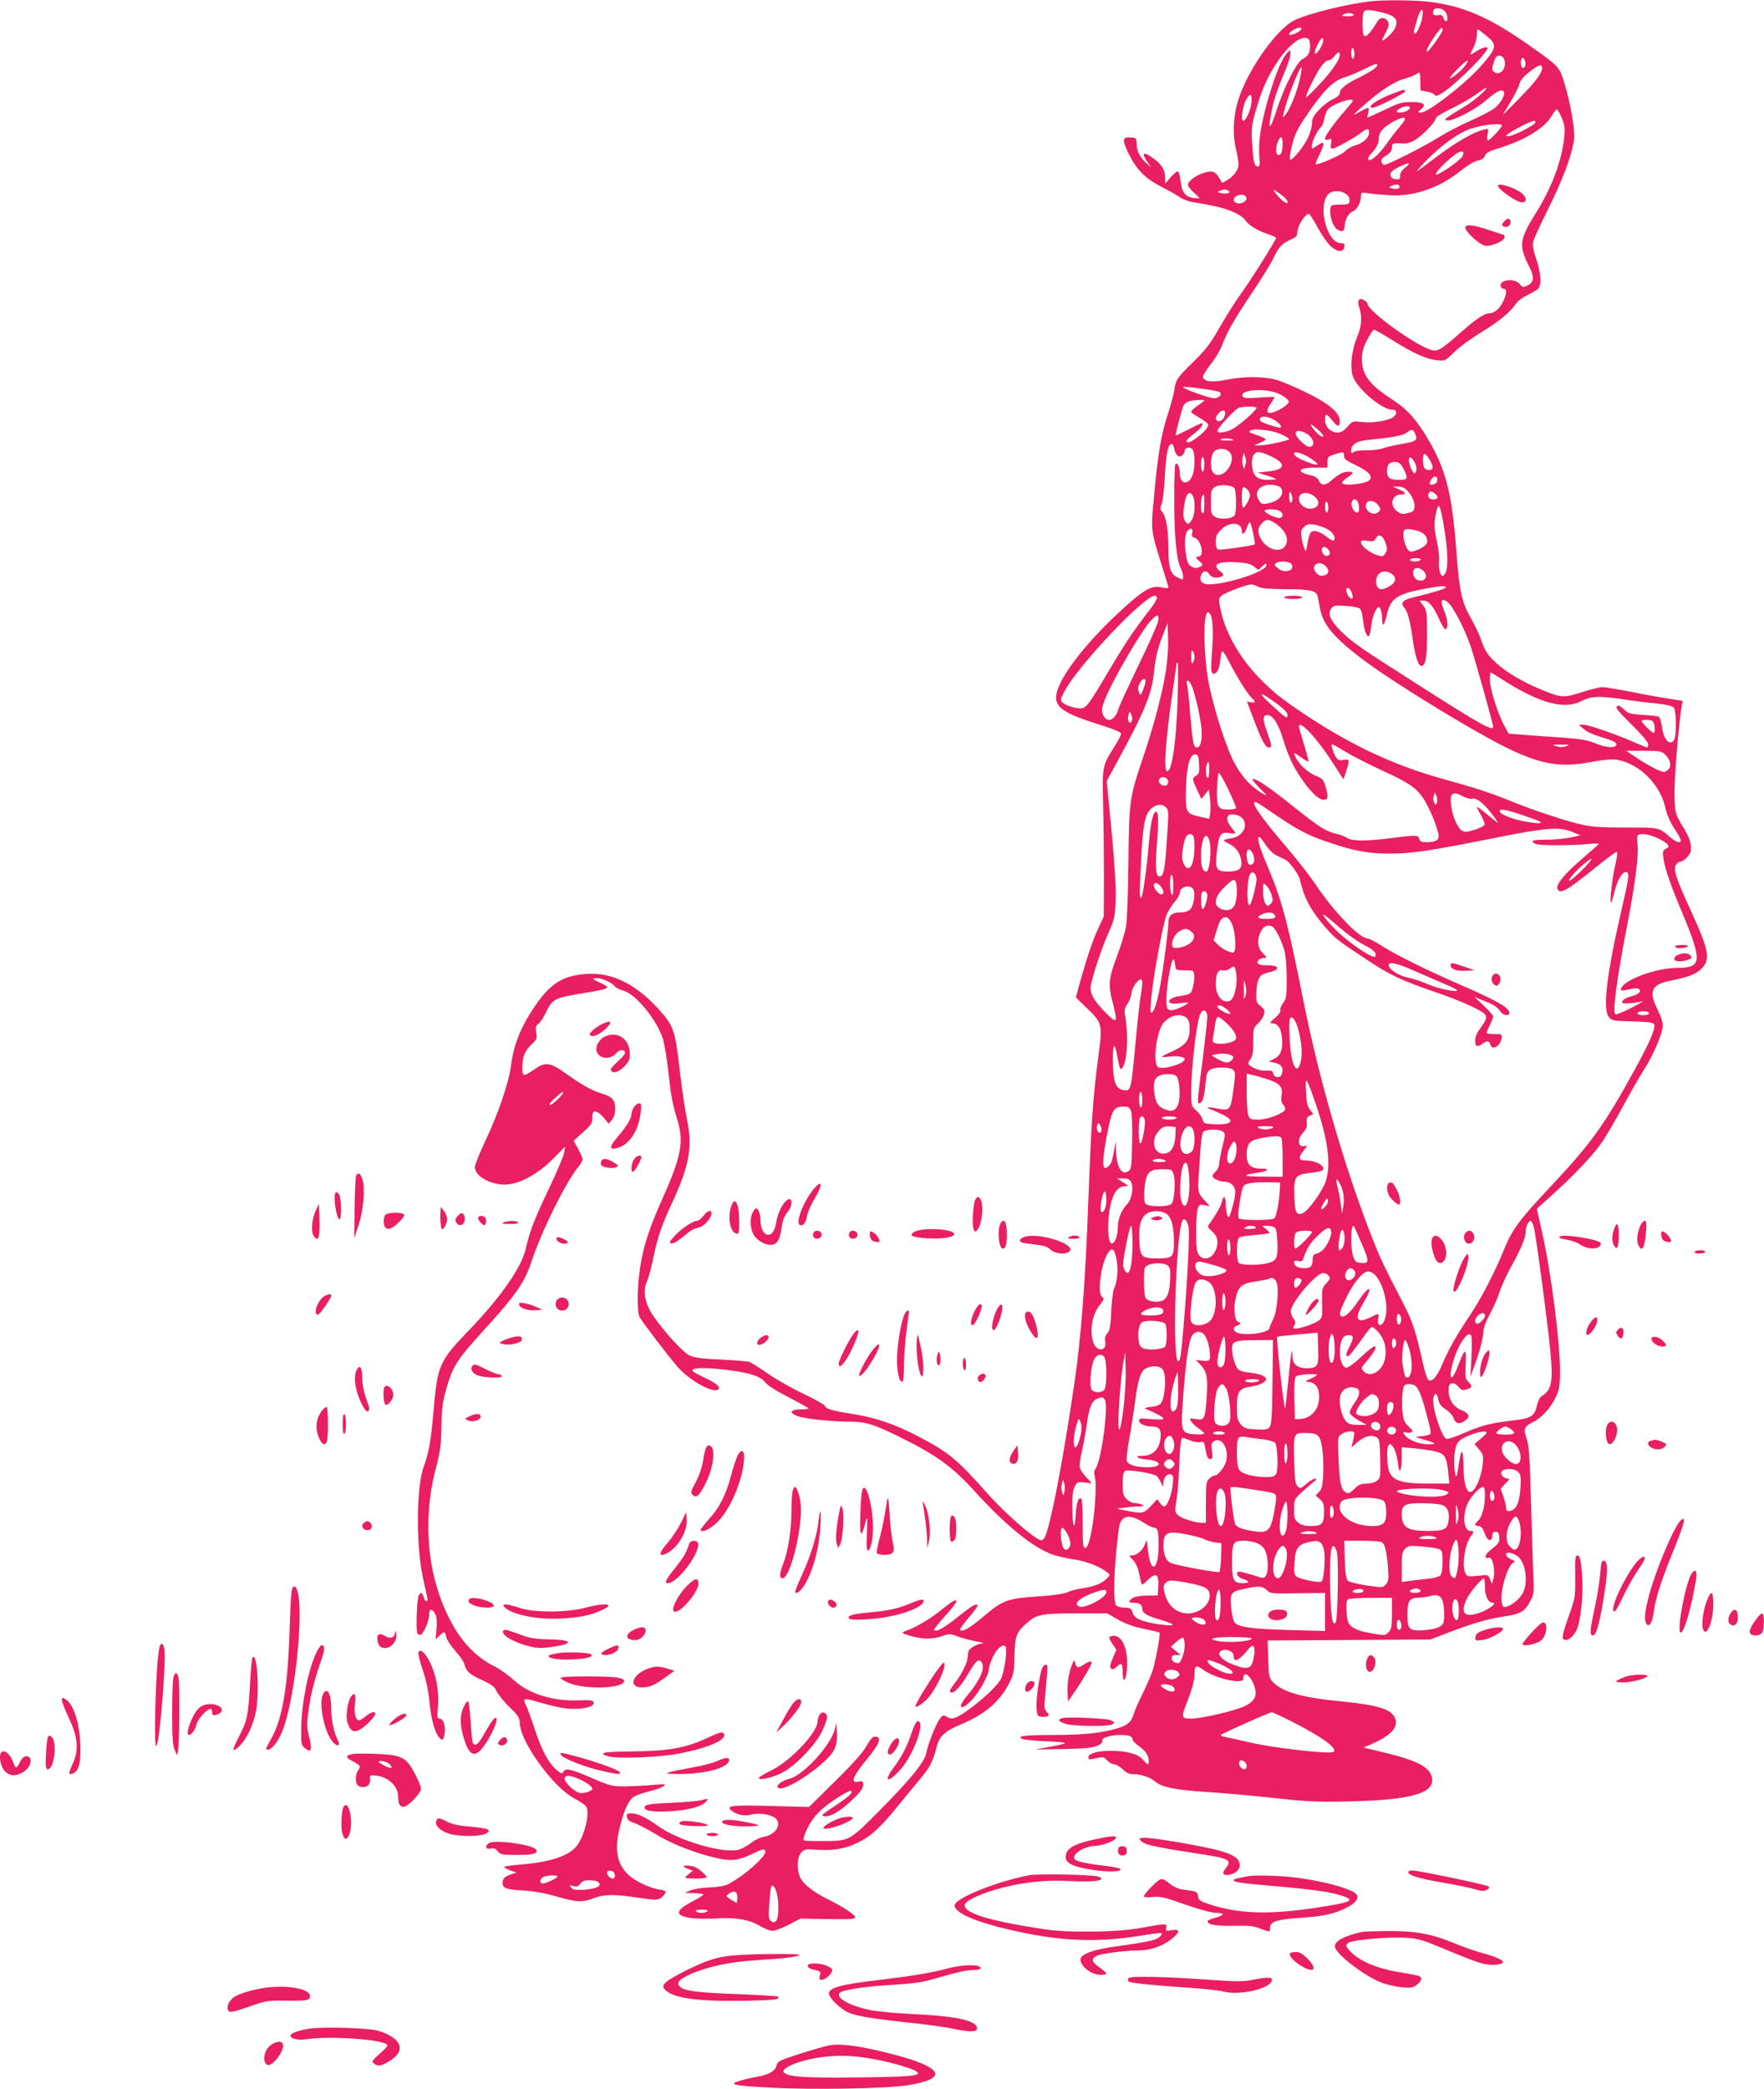 <?xml version="1.0" standalone="no"?>
<!DOCTYPE svg PUBLIC "-//W3C//DTD SVG 20010904//EN"
 "http://www.w3.org/TR/2001/REC-SVG-20010904/DTD/svg10.dtd">
<svg version="1.0" xmlns="http://www.w3.org/2000/svg"
 width="1081pt" height="1280pt" viewBox="0 0 1081 1280"
 preserveAspectRatio="xMidYMid meet">
<g transform="translate(0,1280) scale(0.1,-0.1)"
fill="#e91e63" stroke="none">
<path d="M8410 12793 c-144 -14 -403 -78 -481 -119 -102 -52 -265 -277 -331
-458 -39 -104 -48 -228 -24 -329 9 -38 16 -80 16 -94 0 -32 -29 -73 -69 -96
l-31 -18 -18 30 c-9 17 -25 34 -36 37 -45 15 -156 -42 -156 -79 0 -8 16 -29
36 -47 20 -17 35 -33 33 -34 -2 -2 -18 -1 -36 1 -50 8 -70 34 -78 102 -4 35
-12 61 -18 61 -7 0 -26 -17 -44 -37 l-32 -38 -1 38 c0 46 -22 81 -74 118 -60
44 -75 34 -34 -24 l22 -32 -23 20 c-43 37 -65 77 -65 119 -1 40 -2 41 -37 44
-53 4 -54 -15 -9 -106 47 -94 100 -147 197 -196 37 -19 86 -46 108 -61 26 -18
62 -31 105 -37 169 -25 273 -63 306 -113 18 -27 80 -63 147 -84 20 -7 37 -15
37 -18 0 -13 -147 -247 -210 -335 -38 -52 -99 -149 -136 -214 -56 -99 -83
-134 -159 -209 -103 -101 -110 -111 -119 -178 -4 -27 -23 -94 -41 -150 -39
-118 -59 -237 -83 -500 -20 -211 -22 -198 52 -435 20 -63 36 -117 36 -122 0
-4 -18 -4 -41 1 -59 14 -106 -11 -229 -123 -223 -201 -391 -414 -415 -526 -17
-82 34 -120 263 -192 90 -28 132 -46 132 -56 0 -8 -18 -43 -40 -77 -76 -122
-75 -117 -70 -357 3 -118 5 -321 5 -450 l-1 -235 -30 -65 c-35 -72 -69 -174
-113 -328 l-28 -103 63 -61 c99 -96 101 -101 76 -292 -34 -257 -44 -402 -62
-876 -18 -505 -45 -858 -86 -1135 -76 -518 -156 -921 -188 -954 -13 -13 -20
-11 -53 11 -66 44 -207 172 -284 259 -200 224 -239 257 -439 362 -129 68 -254
111 -385 132 -132 21 -172 32 -179 50 -3 9 -62 42 -131 75 -69 32 -167 88
-218 123 -51 35 -101 67 -112 72 -11 4 -90 11 -176 15 -117 5 -164 12 -193 25
-41 19 -161 151 -226 248 -48 71 -62 150 -36 204 9 19 28 88 41 153 28 131 51
196 119 342 99 214 121 333 87 493 -12 55 -33 196 -46 312 -28 243 -37 268
-129 370 -153 168 -308 237 -481 212 -131 -18 -203 -74 -306 -238 -66 -106
-103 -204 -117 -317 -14 -108 -79 -299 -158 -464 -35 -75 -64 -147 -64 -161 0
-60 114 -118 209 -105 82 11 184 69 268 154 l76 77 -6 -38 c-3 -20 -47 -123
-96 -226 -86 -180 -114 -252 -140 -366 -27 -112 -152 -292 -343 -491 -190
-198 -197 -214 -223 -518 -15 -168 -28 -241 -58 -321 -47 -125 -48 -497 -3
-692 14 -61 26 -117 26 -122 0 -21 -18 -11 -24 14 -7 29 -21 32 -31 7 -11 -28
-17 -216 -7 -231 6 -7 15 -10 22 -6 19 12 50 87 50 123 0 39 18 39 38 1 9 -16
11 -44 7 -89 l-6 -64 24 22 c30 29 34 28 42 -9 4 -17 29 -55 56 -85 27 -29 52
-66 55 -81 10 -43 33 -63 111 -98 58 -27 75 -40 86 -67 8 -18 43 -61 77 -95
57 -55 64 -65 66 -106 7 -116 205 -387 332 -455 33 -17 65 -39 72 -47 30 -36
-10 -197 -63 -253 -53 -58 -167 -93 -349 -107 -49 -4 -88 -10 -88 -14 0 -4 17
-13 38 -21 l37 -13 -30 -10 c-42 -14 -55 -26 -55 -53 0 -33 22 -41 130 -47 63
-4 130 -16 199 -36 122 -36 158 -38 229 -11 62 24 125 25 258 5 128 -19 140
-19 164 5 29 29 25 37 -19 43 -55 7 -150 52 -190 90 -73 69 -88 159 -50 303
27 105 55 161 89 179 15 8 57 22 93 31 37 9 74 23 84 31 16 13 8 13 -67 7 -47
-5 -123 -8 -170 -9 -81 0 -91 3 -207 53 -129 55 -157 61 -171 36 -7 -13 -13
-12 -39 10 -51 43 -92 118 -135 248 -22 67 -47 136 -55 151 -19 38 -11 43 40
29 137 -40 197 -52 252 -52 76 0 127 16 123 39 -3 14 -16 16 -93 13 -157 -6
-305 40 -396 124 -32 29 -82 65 -111 80 -125 62 -214 156 -288 304 -133 266
-162 604 -78 917 26 101 31 137 33 248 1 102 6 148 24 215 44 159 64 191 241
386 195 214 246 289 288 417 57 175 203 473 281 571 17 21 31 45 31 53 0 8
-12 37 -27 64 l-28 50 58 52 c51 46 58 56 57 90 0 30 4 37 19 37 10 0 33 -17
50 -37 l31 -38 20 24 c27 32 27 104 1 130 -11 11 -39 25 -63 31 -54 15 -122
52 -222 124 -97 69 -126 72 -197 20 -27 -19 -53 -33 -59 -29 -13 8 -13 69 0
116 6 20 26 51 46 69 33 30 36 36 30 73 -5 32 -3 42 12 53 11 7 31 37 45 66
40 85 54 93 202 118 204 34 206 35 128 71 -45 21 -46 23 -21 26 28 4 96 -25
117 -51 7 -9 31 -21 52 -26 75 -20 205 -180 241 -294 10 -33 25 -122 33 -197
16 -148 25 -199 55 -298 43 -137 25 -228 -94 -493 -77 -172 -111 -278 -132
-405 -20 -126 -22 -280 -4 -313 16 -30 173 -236 232 -304 67 -78 204 -157 243
-142 29 11 1 39 -71 72 -40 19 -76 38 -79 44 -15 24 103 24 265 -1 103 -16
157 -37 180 -69 13 -18 65 -51 140 -89 65 -34 121 -65 124 -69 2 -4 -18 -8
-46 -7 -62 0 -75 -19 -25 -40 39 -16 206 -35 314 -35 106 0 150 -13 308 -90
230 -113 330 -184 467 -336 187 -206 351 -340 471 -386 29 -11 90 -25 137 -32
79 -12 154 -41 205 -79 19 -15 19 -16 1 -35 -27 -31 -80 -53 -150 -63 -34 -4
-75 -15 -92 -24 -19 -9 -83 -19 -167 -25 -209 -14 -230 -22 -357 -130 -79 -66
-123 -91 -137 -76 -3 3 20 35 51 72 31 36 56 70 56 75 0 21 -31 4 -118 -66
-85 -68 -134 -96 -148 -82 -3 3 26 40 65 83 39 42 71 83 71 91 0 19 -19 7
-105 -61 -62 -50 -151 -101 -209 -120 -26 -9 -17 -15 45 -32 71 -18 125 -18
183 2 44 15 50 15 94 -2 26 -10 76 -23 112 -30 36 -6 55 -12 42 -13 -31 -1
-78 -27 -86 -46 -3 -9 -6 -26 -6 -38 -1 -32 -34 -100 -74 -153 -39 -50 -43
-64 -23 -64 20 0 61 47 101 116 46 79 64 95 81 70 25 -34 -9 -112 -92 -210
-61 -73 -34 -92 32 -22 45 46 105 155 105 190 0 12 11 44 24 73 25 53 60 83
78 65 13 -13 -6 -151 -27 -196 -21 -43 -111 -128 -208 -197 -73 -51 -94 -57
-128 -36 -17 10 -22 9 -39 -13 -24 -30 -75 -160 -84 -212 -10 -53 -99 -163
-290 -355 -185 -186 -180 -183 -354 -183 -113 0 -113 0 -106 23 18 60 53 116
97 159 50 50 183 135 194 125 11 -11 -21 -40 -107 -96 -77 -51 -83 -56 -57
-59 38 -5 104 36 177 108 43 41 60 65 60 84 0 23 -3 25 -30 20 -51 -11 -35 32
56 142 77 94 90 134 44 134 -12 0 -29 -20 -50 -57 -22 -40 -83 -109 -192 -216
l-160 -158 -232 6 c-242 7 -283 2 -241 -30 32 -25 81 -34 119 -23 42 13 118 2
147 -21 43 -35 3 -103 -68 -114 -22 -4 -57 -20 -77 -36 -21 -17 -53 -35 -73
-42 -93 -30 -370 50 -503 145 -69 50 -125 76 -160 76 -27 0 -31 -3 -28 -22 2
-17 14 -27 42 -36 22 -7 76 -35 121 -62 99 -61 225 -113 353 -146 115 -30 159
-27 249 16 70 34 83 36 83 15 0 -34 -134 -151 -228 -199 -21 -11 -64 -18 -115
-20 -46 -2 -97 -10 -117 -19 l-35 -15 58 -1 c31 -1 57 -4 57 -8 0 -5 -30 -24
-67 -43 -108 -57 -110 -87 -6 -102 32 -4 101 -5 153 -2 118 8 206 -8 269 -47
27 -16 60 -29 75 -29 15 0 59 17 99 37 l72 38 168 -3 c141 -2 167 -1 167 12 0
15 -73 63 -170 111 -78 39 -138 84 -160 121 -29 45 -28 136 1 165 20 20 29 21
96 16 98 -7 174 6 249 43 82 40 138 91 250 229 52 64 117 143 144 175 49 59
69 99 90 183 16 65 50 97 147 137 151 64 238 138 299 256 25 49 29 66 31 162
2 121 11 146 71 200 63 57 93 63 307 63 l190 0 67 -38 c47 -27 96 -44 159 -57
50 -10 93 -21 95 -23 7 -7 -26 -183 -44 -237 -11 -30 -37 -91 -59 -135 -22
-44 -46 -98 -53 -120 -17 -54 -34 -71 -89 -90 -98 -32 -213 -45 -408 -45 -178
0 -229 -7 -185 -25 9 -4 78 -11 152 -14 140 -7 140 -10 5 -35 l-80 -15 170 3
c129 2 179 7 207 19 26 11 36 21 32 31 -7 18 50 36 113 36 51 0 73 -8 73 -26
0 -8 18 -27 39 -42 41 -28 61 -59 61 -92 0 -27 -7 -25 -36 9 -30 35 -99 54
-200 54 -77 0 -134 -17 -134 -39 0 -16 2 -16 54 -5 34 8 41 7 61 -15 12 -13
32 -24 43 -24 12 0 35 -14 52 -30 21 -21 41 -30 63 -30 49 0 103 -18 136 -45
42 -36 124 -52 326 -65 99 -6 284 -23 410 -37 202 -22 258 -24 455 -20 383 9
526 51 505 147 -14 64 -90 103 -286 151 l-133 32 55 24 c117 52 162 104 137
159 -25 53 -103 77 -331 100 -240 23 -360 58 -417 119 -23 25 -25 35 -28 140
l-4 114 499 3 498 3 75 29 c178 68 271 96 364 110 113 16 140 31 174 97 23 42
23 50 17 194 -3 83 -9 285 -14 450 -7 246 -11 309 -26 352 -21 60 -16 72 44
103 52 26 106 87 135 150 22 48 26 69 26 160 0 184 -55 609 -112 860 l-30 134
83 75 c139 124 261 252 315 331 28 41 86 140 129 220 43 80 102 183 132 230
59 93 113 222 113 270 0 17 -14 58 -31 92 -57 112 -39 156 71 178 116 23 163
41 197 75 57 57 47 112 -71 368 -85 186 -102 237 -86 267 6 11 17 20 25 20 21
0 64 42 66 65 4 51 -4 76 -48 150 -48 80 -48 80 -51 186 -4 90 25 443 44 555
l6 30 -84 13 c-46 7 -150 25 -231 42 -82 16 -162 29 -178 29 -16 0 -72 -14
-125 -31 -112 -36 -127 -35 -254 18 -111 46 -204 101 -269 159 -55 50 -71 75
-97 151 -9 26 -36 83 -60 125 -57 100 -70 161 -89 409 -28 377 -69 525 -202
734 -60 93 -113 148 -198 202 -133 86 -179 148 -179 243 0 42 8 70 32 118 18
34 37 62 42 62 6 0 57 -29 114 -65 127 -80 206 -115 271 -122 50 -5 51 -5 105
48 30 30 106 86 169 124 111 68 179 125 213 177 10 14 39 36 65 48 26 13 56
30 66 38 25 22 22 94 -8 183 -17 47 -24 85 -20 105 3 17 45 109 93 205 88 175
146 331 158 425 7 59 -23 232 -62 354 -28 90 -33 96 -204 216 -253 179 -409
247 -630 274 -79 9 -261 11 -340 3z m442 -60 c19 -17 25 -63 9 -63 -5 0 -13 9
-16 21 -5 16 -13 20 -31 16 -27 -5 -39 6 -30 28 7 20 45 19 68 -2z m-349 -19
c55 -18 67 -45 43 -92 -14 -27 -76 -82 -76 -68 0 3 9 23 20 43 23 43 25 64 8
81 -20 20 -47 13 -62 -17 -9 -16 -27 -43 -42 -61 -34 -39 -44 -28 -44 52 0 85
4 91 59 84 25 -3 67 -13 94 -22z m214 -13 c-6 -46 -36 -113 -48 -106 -4 3 -6
11 -4 18 2 7 11 38 20 70 18 65 41 78 32 18z m-422 9 c4 -6 -11 -10 -37 -10
-31 0 -39 3 -28 10 20 13 57 13 65 0z m-324 -94 c-15 -18 -71 -38 -71 -26 0
14 42 40 63 40 16 0 17 -3 8 -14z m869 0 c0 -17 -89 -140 -96 -133 -7 7 17 52
55 105 33 45 41 50 41 28z m265 -32 c71 -58 70 -73 -21 -179 -92 -109 -331
-295 -377 -295 -22 1 -22 1 2 21 35 29 14 44 -62 44 -50 0 -76 -7 -132 -34
-38 -18 -85 -40 -103 -48 l-34 -14 7 30 c8 38 4 38 -54 5 -51 -29 -44 -20 44
56 91 79 172 131 227 146 27 7 60 20 74 28 27 19 27 19 28 -49 l1 -49 39 -7
c21 -3 42 -12 46 -19 6 -9 14 -9 36 3 63 33 252 212 288 275 13 21 -29 14 -68
-13 -42 -28 -43 -27 -16 25 11 22 20 55 20 75 0 19 3 35 6 35 3 0 25 -16 49
-36z m-1077 -56 c4 -46 -10 -73 -46 -90 -35 -17 -115 -174 -162 -322 -36 -113
-51 -118 -30 -12 15 81 35 142 82 254 22 51 38 102 36 115 l-3 22 -22 -25
c-48 -51 -139 -332 -162 -502 -5 -36 -7 -94 -4 -127 5 -50 3 -61 -9 -61 -21 0
-28 28 -35 146 -5 94 -3 109 26 208 38 131 76 211 141 305 58 82 122 133 160
129 21 -3 25 -9 28 -40z m65 -20 c-28 -48 -48 -49 -28 -2 8 20 21 44 28 52 21
26 21 -14 0 -50z m207 -39 c0 -16 -4 -29 -10 -29 -5 0 -10 16 -10 36 0 21 4
33 10 29 6 -3 10 -19 10 -36z m-90 -7 c0 -29 -53 -105 -131 -186 -39 -42 -74
-75 -76 -73 -6 6 58 140 89 184 17 25 37 43 48 43 10 0 27 11 37 25 21 29 33
32 33 7z m1010 -32 c14 -52 -31 -99 -66 -69 -14 12 -13 22 7 77 12 32 50 26
59 -8z m126 -35 c-3 -9 -10 -13 -16 -10 -12 7 -13 48 -3 59 11 11 27 -30 19
-49z m-366 5 c-22 -31 -80 -80 -96 -80 -4 0 16 25 46 55 59 60 84 72 50 25z
m-540 1 c0 -14 -46 -44 -119 -80 -74 -36 -111 -66 -111 -92 0 -12 -16 -25 -42
-37 -24 -10 -62 -40 -85 -65 -34 -37 -43 -54 -43 -82 0 -20 -11 -60 -25 -90
-28 -58 -99 -144 -110 -133 -4 4 2 44 13 89 17 68 33 100 86 178 100 149 163
213 227 234 30 9 86 32 124 51 77 38 85 40 85 27z m1010 -18 c0 -32 -40 -84
-141 -187 l-100 -101 46 78 c26 42 51 93 56 112 6 23 26 47 61 74 55 44 78 51
78 24z m-1486 -74 c-17 -76 -59 -179 -88 -214 -16 -19 -16 -19 -10 10 17 82
100 293 110 282 3 -3 -3 -38 -12 -78z m1104 -93 c-26 -23 -66 -53 -88 -66
-132 -80 -137 -84 -111 -88 33 -5 174 67 236 122 65 56 94 71 108 57 16 -16
-15 -74 -56 -105 -19 -15 -85 -49 -146 -76 -62 -27 -148 -72 -192 -100 -81
-52 -314 -170 -335 -170 -15 0 -24 24 -16 36 4 5 19 17 35 27 17 11 27 26 27
42 0 27 4 29 65 26 30 -2 52 5 88 29 48 33 117 108 117 128 0 6 46 34 103 61
56 28 125 68 152 89 65 50 74 42 13 -12z m-1398 -33 c0 -44 -33 -123 -51 -123
-17 0 -4 93 18 130 23 40 33 38 33 -7z m620 0 c0 -5 -19 -28 -41 -53 -63 -71
-129 -161 -129 -177 0 -10 6 -12 21 -8 20 7 21 5 16 -24 -5 -25 -3 -31 10 -31
17 0 137 67 182 102 31 24 41 23 41 -5 0 -31 -38 -65 -86 -78 -21 -6 -48 -21
-60 -35 -18 -22 -172 -89 -182 -80 -2 2 8 27 22 55 14 28 26 58 26 66 0 14 -5
14 -35 -5 l-35 -22 0 22 c0 25 33 91 53 109 9 7 18 30 22 52 4 21 14 48 23 59
27 32 153 76 152 53z m350 -43 c0 -13 -34 -30 -59 -30 -28 0 -27 14 2 28 28
14 57 15 57 2z m930 -62 c19 -44 21 -62 16 -118 -15 -145 -76 -308 -172 -462
-103 -164 -108 -202 -45 -327 37 -72 33 -101 -14 -123 -21 -9 -27 -8 -43 13
-32 38 -131 24 -115 -17 3 -8 11 -14 19 -14 20 0 17 -34 -6 -80 -22 -44 -54
-70 -86 -70 -27 0 -81 -36 -169 -114 -119 -105 -141 -119 -177 -112 -88 18
-398 240 -398 286 0 5 -9 14 -21 21 -32 17 -44 -2 -29 -46 19 -57 14 -117 -16
-187 -31 -74 -42 -178 -24 -232 25 -76 177 -206 241 -206 26 0 33 -19 15 -39
-24 -26 -124 -45 -196 -37 -60 7 -61 7 -92 -28 -23 -26 -40 -36 -62 -36 -41 0
-76 35 -76 77 0 42 8 42 43 -2 35 -43 47 -44 47 -3 0 50 -68 107 -213 177 -67
33 -150 67 -183 76 -81 20 -196 19 -300 -2 -88 -18 -136 -12 -142 18 -1 8 20
43 47 77 27 33 59 87 71 119 30 80 74 157 186 324 54 79 109 170 125 202 35
74 54 95 107 118 34 15 42 23 42 44 0 39 47 115 71 115 4 0 29 -38 54 -84 25
-47 62 -99 81 -116 42 -36 77 -37 82 -2 3 17 -1 22 -21 22 -86 0 -145 232 -76
301 37 37 129 12 129 -36 0 -27 -3 -28 -70 -29 -41 -1 -45 -3 -48 -28 -5 -44
17 -107 43 -124 29 -19 45 -11 45 22 0 35 26 81 50 89 24 8 50 54 50 91 0 25
2 26 43 20 23 -4 81 -9 129 -12 151 -10 307 43 441 151 40 32 82 57 103 61 24
4 38 14 44 30 7 18 26 28 82 45 158 48 281 122 325 196 14 24 28 43 33 43 4 0
18 -23 30 -52z m-960 -8 c0 -5 -15 -26 -32 -46 -18 -20 -56 -69 -83 -108 -50
-69 -96 -108 -111 -93 -4 4 4 20 18 35 34 36 48 65 48 99 0 34 34 70 95 101
44 23 65 27 65 12z m798 -22 c-4 -14 -119 -74 -155 -81 -43 -8 -23 11 55 52
80 42 106 50 100 29z m-204 -15 c7 -7 -72 -93 -87 -93 -4 0 -5 16 -1 36 7 37
6 37 -22 30 -63 -14 -174 -79 -288 -165 -65 -50 -121 -91 -124 -91 -4 0 25 32
63 71 81 81 172 150 241 180 64 29 201 49 218 32z m-1344 -112 c0 -49 -8 -71
-26 -71 -17 0 -19 49 -2 85 16 36 28 31 28 -14z m1101 -80 c-13 -24 -138 -111
-160 -111 -18 0 56 79 113 121 43 32 66 27 47 -10z m-348 -67 c-22 -16 -33
-34 -33 -50 0 -22 -4 -25 -27 -22 -20 2 -29 9 -31 25 -3 17 7 27 45 47 63 33
87 33 46 0z m-38 -113 c9 -15 -14 -23 -43 -16 -25 7 -25 8 -7 15 27 12 43 12
50 1z m-1047 -30 c20 -12 -13 -23 -46 -14 -24 6 -25 7 -7 14 27 10 37 10 53 0z
m330 -29 c38 -29 47 -62 9 -37 -25 16 -79 83 -56 70 8 -5 29 -20 47 -33z
m-220 -14 c4 -21 -32 -41 -58 -33 -25 8 -26 31 -2 44 24 15 56 9 60 -11z
m-256 -1172 c48 -6 90 -15 94 -19 15 -15 -7 -37 -37 -37 -26 0 -174 52 -188
66 -7 7 38 4 131 -10z m422 -17 c23 -6 56 -21 71 -34 26 -20 28 -25 15 -40 -7
-9 -31 -25 -51 -36 -70 -35 -92 -21 -54 35 14 20 25 39 25 42 0 3 -42 2 -94
-2 -71 -5 -95 -3 -101 6 -22 35 94 53 189 29z m-424 -53 c0 -2 -18 -16 -40
-31 -22 -15 -40 -32 -40 -37 0 -5 14 -17 31 -26 17 -9 42 -25 55 -35 22 -17
23 -19 8 -43 -19 -28 -92 -84 -111 -84 -24 0 -13 17 32 51 41 32 61 57 51 66
-2 2 -38 -15 -81 -37 -43 -22 -79 -40 -80 -38 -4 5 40 172 49 186 4 7 18 17
30 22 21 9 96 13 96 6z m320 -45 c0 -15 -106 -108 -148 -130 -43 -22 -92 -28
-92 -12 0 18 110 136 133 143 33 9 107 9 107 -1z m-198 -56 c-7 -15 -20 -25
-32 -25 -26 0 -26 24 1 51 28 28 48 11 31 -26z m319 -26 c28 -19 38 -39 21
-39 -20 0 -112 31 -117 40 -22 36 45 36 96 -1z m254 -50 c38 -34 47 -56 16
-39 -19 10 -68 70 -57 70 3 0 21 -14 41 -31z m-227 -28 c28 -13 52 -27 52 -31
0 -9 -142 -40 -183 -39 l-32 0 40 18 c36 16 38 19 20 28 -11 6 -37 16 -59 23
-29 9 -35 15 -25 22 23 15 131 3 187 -21z m827 -5 c12 -35 2 -41 -90 -57 -38
-6 -88 -18 -110 -26 -21 -7 -67 -13 -102 -12 -38 1 -68 -3 -78 -11 -13 -10
-15 -9 -15 9 0 36 33 59 97 65 160 16 219 27 243 45 31 25 42 22 55 -13z
m-655 -2 c34 -29 38 -66 7 -72 -21 -4 -87 58 -87 82 0 25 44 19 80 -10z m-461
-30 c2 -2 -18 -4 -45 -3 -36 0 -44 3 -29 9 18 7 63 3 74 -6z m-363 -54 c8 -40
29 -57 49 -40 8 7 15 19 15 27 0 19 27 28 45 13 18 -15 20 -111 4 -159 -23
-66 -79 -61 -79 8 0 40 -14 70 -27 57 -4 -4 -8 -105 -7 -224 0 -221 14 -364
40 -414 14 -27 19 -68 9 -68 -4 0 -19 7 -34 15 -39 20 -51 61 -51 175 0 115
-14 196 -37 222 -15 17 -15 23 -4 51 7 18 16 97 20 177 8 138 19 190 42 190 5
0 12 -13 15 -30z m336 -17 c24 -22 23 -63 -5 -104 -27 -40 -73 -52 -94 -23
-18 24 -16 95 3 122 18 27 69 30 96 5z m253 -27 c101 -47 94 -84 -17 -95 l-63
-7 58 -17 c31 -10 57 -20 57 -22 0 -3 -22 -5 -49 -5 -65 0 -91 22 -98 81 -6
55 9 89 40 89 12 0 45 -11 72 -24z m252 -18 c57 -39 45 -46 -28 -18 -59 24
-79 37 -79 52 0 18 59 -1 107 -34z m199 20 c-1 -19 13 -30 76 -60 75 -36 103
-67 80 -90 -23 -23 -155 -38 -167 -18 -3 5 10 20 29 32 42 27 45 38 10 38 -31
0 -59 -14 -102 -51 -40 -36 -65 -37 -80 -4 -7 14 -23 27 -39 30 -102 22 -95
50 13 50 l79 0 0 34 c0 31 4 35 40 46 57 18 62 18 61 -7z m-604 -57 l-9 -26
-7 23 c-4 13 -5 35 -1 50 l7 27 9 -24 c6 -14 6 -35 1 -50z m1127 35 c28 -45
27 -66 -3 -66 -27 0 -36 16 -36 66 0 43 13 43 39 0z m-1379 -31 c0 -25 -4 -45
-10 -45 -5 0 -10 20 -10 45 0 25 5 45 10 45 6 0 10 -20 10 -45z m1300 -26 c0
-16 -5 -29 -11 -29 -15 0 -41 69 -34 89 6 14 9 13 26 -8 10 -13 19 -36 19 -52z
m-104 33 c15 -9 44 -67 44 -87 0 -11 -11 -15 -48 -15 -56 0 -72 12 -72 55 0
17 5 36 12 43 13 13 47 16 64 4z m232 -104 c-2 -15 -11 -24 -25 -26 -26 -4
-28 1 -13 29 15 27 42 25 38 -3z m-1245 -47 c15 -15 16 -156 1 -171 -21 -21
-91 -24 -119 -6 -23 15 -25 22 -25 91 0 65 3 76 23 90 25 18 100 16 120 -4z
m264 13 c41 -11 41 -60 -1 -87 -13 -9 -39 -19 -59 -22 -31 -6 -37 -4 -52 19
-41 62 23 114 112 90z m-167 -57 c0 -21 -30 -77 -42 -77 -10 0 -11 114 -1 123
10 11 43 -24 43 -46z m958 33 c32 -30 54 -77 50 -108 -2 -22 -10 -29 -41 -36
-31 -8 -42 -6 -65 11 -49 36 -34 103 24 103 35 0 30 13 -14 32 l-37 16 31 1
c18 1 39 -7 52 -19z m-698 -57 c0 -13 -4 -23 -10 -23 -5 0 -10 17 -10 38 0 27
3 33 10 22 5 -8 10 -25 10 -37z m873 33 c24 -19 21 -36 -7 -36 -28 0 -40 14
-32 35 7 18 16 18 39 1z m-1483 -15 c18 -35 12 -126 -10 -152 -20 -24 -20 -24
-36 -4 -12 15 -14 34 -10 78 9 87 33 121 56 78z m744 -2 c31 -25 34 -54 5 -69
-41 -22 -99 10 -99 55 0 39 52 47 94 14z m-674 -50 c0 -37 -4 -58 -10 -54 -18
11 -12 115 7 115 2 0 3 -27 3 -61z m948 -12 c2 -28 0 -37 -13 -37 -19 0 -40
43 -31 65 11 31 41 13 44 -28z m-188 -8 c0 -16 -4 -29 -10 -29 -5 0 -10 16
-10 36 0 21 4 33 10 29 6 -3 10 -19 10 -36z m306 15 c16 -23 16 -27 1 -41 -33
-33 -97 17 -72 56 12 21 54 12 71 -15z m404 -139 c24 -141 26 -253 5 -281 -13
-16 -16 -17 -25 -4 -10 16 -14 47 -11 95 1 17 -5 65 -13 105 -19 89 -20 113
-5 181 15 69 24 52 49 -96z m-1009 105 c22 -12 25 -35 6 -43 -17 -7 -97 28
-97 43 0 13 65 13 91 0z m6 -102 c40 -39 50 -80 29 -113 -29 -44 -109 -24
-146 38 -26 43 -25 73 4 102 22 22 29 23 53 14 15 -5 42 -24 60 -41z m-168
-33 c8 -37 12 -68 10 -70 -9 -8 -209 -37 -224 -32 -10 4 -15 20 -15 48 0 33 6
47 34 75 50 50 126 45 126 -8 0 -30 18 -20 30 17 6 19 15 35 19 35 4 0 13 -29
20 -65z m451 25 c38 -19 57 -50 45 -70 -4 -6 -22 2 -43 19 -46 37 -84 47 -100
28 -6 -7 -16 -38 -20 -68 -8 -50 -10 -52 -19 -29 -6 14 -14 44 -17 67 -6 35
-4 45 14 63 18 18 29 21 62 16 22 -4 57 -15 78 -26z m-824 -24 c-5 -19 -1 -26
15 -31 41 -13 62 -115 23 -115 -20 0 -18 -9 9 -31 19 -16 20 -20 7 -29 -27
-17 -59 -11 -76 15 -20 31 -30 149 -15 188 14 35 46 38 37 3z m1411 -1 c28
-19 38 -52 21 -72 -15 -18 -69 -43 -93 -43 -29 0 -60 112 -37 134 10 11 83 -2
109 -19z m-231 -50 c17 -43 18 -56 1 -79 -12 -17 -18 -17 -51 -6 -44 14 -96
56 -96 77 0 12 8 14 40 9 33 -5 41 -3 50 14 16 30 39 24 56 -15z m-342 -57 c8
-13 7 -21 -1 -29 -16 -16 -43 5 -43 33 0 24 28 21 44 -4z m561 -58 c-3 -5 -19
-10 -36 -10 -16 0 -29 5 -29 10 0 6 16 10 36 10 21 0 33 -4 29 -10z m-1022
-40 l29 -22 24 23 c21 19 24 20 24 5 0 -37 -238 -116 -350 -116 -45 0 -63 21
-49 58 10 27 35 29 51 2 13 -21 52 -26 78 -10 12 7 9 13 -13 30 -52 41 -15 62
102 55 56 -3 82 -9 104 -25z m215 24 c25 -7 30 -39 6 -48 -28 -11 -51 -6 -75
14 -21 17 -22 21 -9 30 17 11 45 13 78 4z m224 -21 c26 -24 23 -51 -8 -59 -19
-5 -31 -1 -46 14 -42 42 9 86 54 45z m600 -30 c38 -35 5 -78 -42 -53 -19 10
-28 49 -13 63 11 12 36 8 55 -10z m-194 -19 c32 -22 28 -51 -10 -74 -49 -30
-75 -26 -83 10 -14 63 41 101 93 64z m-818 -79 c18 -10 63 -14 167 -15 151 0
190 -9 198 -44 2 -12 9 -46 15 -78 20 -103 97 -190 303 -339 188 -136 627
-404 825 -503 216 -108 340 -131 525 -96 75 14 133 20 160 16 140 -21 273
-152 303 -298 8 -37 28 -83 53 -122 23 -34 41 -68 41 -74 0 -21 -28 -13 -62
16 -74 64 -66 62 -278 62 -159 0 -210 4 -277 20 -102 24 -296 89 -433 145
-123 50 -211 78 -413 134 -324 90 -614 232 -939 461 -221 156 -376 370 -419
578 -12 58 -12 64 6 82 20 18 155 70 185 69 8 0 26 -6 40 -14z m1150 -4 c0 -8
-68 -29 -202 -62 -59 -14 -77 -32 -56 -57 23 -26 38 -78 54 -190 14 -106 35
-172 53 -172 27 0 36 48 36 192 0 137 -2 148 -23 177 l-23 31 24 0 c32 0 60
-33 96 -113 17 -38 35 -66 41 -62 17 10 11 63 -11 116 -26 60 -16 80 23 49 33
-25 107 -170 142 -275 27 -81 136 -471 136 -486 0 -32 -69 6 -446 247 -365
232 -419 269 -489 339 -63 64 -80 103 -58 135 15 21 22 22 89 18 40 -3 80 -10
87 -17 8 -6 17 -38 20 -72 7 -63 22 -103 36 -95 5 3 11 30 14 60 5 54 30 116
46 116 11 0 21 -36 21 -78 0 -48 15 -32 29 33 23 101 63 127 245 160 88 16
116 18 116 6z m-576 -34 c6 -15 7 -30 3 -34 -10 -9 -36 27 -37 50 0 27 23 15
34 -16z m-1194 -31 c0 -8 -20 -41 -45 -73 -96 -123 -150 -204 -247 -368 -130
-219 -142 -235 -177 -235 -36 0 -92 18 -111 37 -13 12 -12 20 13 67 82 156
488 586 554 586 7 0 13 -6 13 -14z m329 -104 c14 -27 17 -120 7 -243 -6 -79
-5 -109 4 -114 22 -13 43 23 48 79 2 31 8 56 13 56 5 0 25 -33 45 -72 43 -86
114 -197 137 -217 24 -19 21 -29 -7 -24 l-25 5 44 -115 c48 -127 70 -167 91
-167 20 0 18 15 -12 97 -29 79 -27 106 8 101 32 -4 65 -59 94 -157 32 -103 62
-165 120 -247 50 -71 97 -114 124 -114 29 0 32 15 15 74 -14 49 -20 56 -58 71
-47 18 -101 66 -123 107 -21 41 -18 42 28 9 23 -17 43 -29 46 -27 2 3 -10 50
-27 104 -17 55 -31 105 -31 111 0 44 107 -68 196 -206 l77 -118 18 54 c10 29
16 57 13 62 -2 5 -18 6 -33 3 -23 -5 -32 -1 -44 17 -17 26 -33 79 -23 79 3 0
40 -21 83 -47 43 -26 141 -76 217 -111 167 -76 216 -109 260 -176 34 -53 78
-157 90 -213 9 -38 -11 -53 -72 -53 -31 0 -41 4 -45 20 -6 24 -16 25 -172 5
-158 -20 -239 -19 -270 1 -14 9 -44 20 -67 26 -61 13 -107 42 -259 164 -149
119 -234 177 -252 171 -6 -2 13 -27 43 -57 47 -45 50 -50 21 -34 -77 43 -140
114 -186 208 -47 97 -112 301 -145 456 -23 108 -36 308 -26 393 8 59 18 70 35
39z m-322 -38 c-3 -19 -58 -142 -121 -272 -63 -130 -117 -248 -121 -262 -20
-73 -72 -95 -95 -40 -11 26 -10 38 9 88 44 117 224 426 284 490 40 41 51 41
44 -4z m48 -301 c-22 -143 -74 -338 -140 -533 -84 -249 -86 -265 -90 -645 -2
-193 -8 -356 -15 -393 -6 -35 -31 -117 -56 -183 -51 -136 -54 -173 -23 -291
30 -118 24 -124 -50 -48 -72 74 -95 118 -86 164 14 71 69 233 107 319 38 86
41 99 45 202 3 73 -6 213 -25 420 l-30 310 63 115 c168 309 212 415 226 545
12 105 21 145 57 239 l27 68 3 -93 c2 -53 -4 -139 -13 -196z m175 82 c0 -11
-5 -27 -10 -35 -7 -11 -10 -1 -10 35 0 36 3 46 10 35 5 -8 10 -24 10 -35z
m-103 -247 c-8 -278 -37 -471 -68 -452 -18 11 -4 204 31 444 16 113 30 208 30
213 0 4 3 7 7 7 3 0 3 -96 0 -212z m1995 105 c222 -142 376 -183 480 -128 56
30 112 32 259 10 56 -9 145 -20 198 -25 70 -8 99 -15 109 -27 15 -21 16 -166
2 -194 -24 -44 -66 -2 -75 75 -4 31 -12 60 -19 64 -6 4 -50 9 -98 12 -79 5
-91 9 -118 35 -23 22 -33 26 -42 17 -9 -9 13 -35 90 -111 63 -62 102 -108 102
-121 0 -11 -3 -20 -6 -20 -3 0 -42 16 -86 35 -112 49 -275 105 -306 105 l-27
-1 27 -23 c25 -23 57 -36 158 -67 27 -9 45 -20 45 -29 0 -25 -58 -23 -124 4
-49 21 -88 28 -208 37 -81 5 -188 13 -238 17 l-90 7 -27 50 c-40 73 -88 227
-88 279 0 25 2 46 5 46 3 0 37 -21 77 -47z m-2192 -8 c0 -9 -7 -32 -16 -53
-15 -35 -16 -36 -25 -14 -4 12 -6 30 -2 40 14 39 43 57 43 27z m283 -27 c19
-47 45 -155 57 -239 11 -78 0 -139 -25 -139 -21 0 -26 26 -41 200 -7 91 -16
175 -20 188 -10 35 14 26 29 -10z m525 -112 c41 -30 62 -53 62 -66 0 -28 -9
-22 -106 68 -85 79 -66 78 44 -2z m-892 -102 c-11 -29 -30 0 -21 33 7 27 7 28
17 6 6 -12 8 -30 4 -39z m3188 0 c16 -6 24 -74 9 -74 -10 0 -73 62 -73 72 0 9
41 11 64 2z m-527 -156 c-20 -7 -39 -7 -60 0 -29 9 -27 10 28 10 53 0 57 -1
32 -10z m606 -50 c33 -30 42 -72 21 -92 -8 -9 -21 -16 -27 -16 -22 1 -94 38
-163 84 l-69 46 107 0 c97 0 109 -2 131 -22z m-2855 -60 c3 -49 0 -59 -18 -70
-26 -16 -25 -21 6 -88 l26 -55 23 29 23 29 7 -56 c4 -31 4 -72 1 -91 l-6 -33
-57 13 c-84 19 -88 26 -86 150 3 160 24 239 62 232 12 -2 17 -18 19 -60z m62
-39 c0 -31 -4 -48 -10 -44 -17 11 -12 95 7 95 2 0 3 -23 3 -51z m164 -231 c-3
-4 -25 -8 -48 -8 -63 0 -71 15 -68 123 1 49 6 95 9 101 4 6 31 -39 59 -99 29
-60 51 -112 48 -117z m-416 166 c4 -26 -20 -37 -44 -20 -24 18 -11 48 18 44
14 -2 24 -11 26 -24z m1648 -131 c-7 -17 -8 -17 -17 0 -6 9 -7 27 -3 40 l7 22
10 -22 c5 -12 6 -30 3 -40z m161 37 c21 -11 46 -17 55 -14 26 8 71 -28 125
-99 26 -34 38 -55 27 -46 -10 8 -43 34 -71 58 -29 24 -53 40 -53 36 0 -3 12
-26 26 -51 14 -24 24 -50 21 -57 -3 -8 -30 -21 -60 -31 -44 -14 -60 -15 -77
-6 -26 14 -60 89 -67 152 -10 81 7 94 74 58z m-1144 -117 c134 -91 200 -125
331 -168 147 -49 233 -65 358 -65 139 0 247 16 622 91 338 68 420 75 501 42
l50 -21 -60 -13 c-33 -7 -99 -14 -147 -14 -89 0 -104 -6 -69 -25 22 -11 195
-12 314 -2 42 4 76 5 75 1 -2 -3 -48 -44 -103 -91 -105 -90 -161 -157 -151
-183 14 -37 56 -14 229 126 67 54 127 99 133 99 8 0 5 -24 -7 -77 -19 -79 -36
-233 -27 -233 3 0 14 32 23 71 19 76 53 128 75 114 16 -10 12 -33 -39 -255
-86 -376 -110 -584 -72 -631 18 -23 27 -24 146 -27 96 -3 128 -7 132 -17 9
-26 -26 -109 -120 -280 -187 -341 -268 -453 -525 -726 -179 -190 -227 -255
-275 -374 -53 -133 -142 -305 -210 -405 -79 -117 -134 -214 -170 -302 -31 -72
-58 -104 -81 -95 -9 4 -23 43 -36 104 -44 196 -64 257 -118 362 -126 242 -144
282 -193 406 -170 433 -329 983 -424 1465 -88 444 -128 597 -204 780 -59 140
-74 184 -69 207 2 13 14 2 41 -39 25 -37 50 -61 75 -72 20 -10 44 -21 52 -25
24 -13 79 -90 86 -119 23 -110 67 -192 159 -297 58 -66 72 -77 260 -201 136
-90 208 -123 415 -194 146 -50 279 -109 299 -134 16 -19 10 -35 -34 -95 -15
-20 -25 -48 -25 -67 0 -37 13 -42 44 -19 27 20 43 19 49 -5 10 -40 64 -9 69
41 3 23 0 24 -44 23 -27 0 -48 4 -48 8 0 5 9 26 20 48 11 22 20 45 20 52 0 7
-26 36 -57 66 l-58 54 54 -22 c63 -24 87 -40 107 -69 17 -24 54 -28 54 -7 0
32 -80 77 -323 182 -188 82 -385 180 -468 234 -34 22 -70 40 -79 40 -49 0
-209 167 -322 337 -37 54 -119 159 -183 233 -125 145 -198 247 -189 261 6 11
2 14 137 -78z m-679 51 c19 -18 19 -25 5 -224 -11 -162 -19 -200 -43 -200 -24
0 -28 54 -16 205 12 141 9 202 -10 190 -17 -10 -30 -77 -41 -205 -10 -128 -36
-310 -44 -319 -12 -11 -13 16 -4 192 11 242 23 313 60 349 31 31 69 36 93 12z
m2186 -48 c56 -19 105 -37 108 -40 12 -13 -7 -13 -84 -1 -81 13 -164 46 -164
65 0 17 34 11 140 -24z m-1720 -16 c45 -45 7 -117 -68 -127 -23 -3 -42 -8 -42
-12 0 -3 15 -13 32 -21 40 -19 67 -55 74 -101 9 -51 -13 -69 -82 -69 -72 0
-80 15 -66 129 12 100 23 115 74 107 21 -4 38 -3 38 0 0 3 -11 19 -25 36 -24
29 -32 58 -18 71 14 14 64 6 83 -13z m-296 -116 c9 -25 7 -115 -5 -156 -15
-55 -48 -48 -63 13 -7 32 9 126 25 146 15 18 35 17 43 -3z m2841 -8 c28 -12
56 -30 63 -39 11 -13 10 -17 -9 -27 -19 -11 -21 -17 -15 -61 8 -60 48 -174
115 -332 28 -65 61 -151 73 -191 35 -119 16 -146 -103 -146 -112 0 -286 -57
-333 -109 -26 -29 -15 -36 35 -23 23 6 48 8 55 5 28 -10 13 -32 -28 -44 -46
-12 -68 -25 -68 -42 0 -9 85 -4 127 9 10 3 -22 -16 -70 -41 -48 -25 -93 -43
-98 -39 -19 11 9 218 75 559 46 236 69 419 61 478 -3 26 -3 52 0 57 11 17 68
11 120 -14z m-2744 -17 c16 -56 2 -189 -19 -189 -22 0 -32 30 -32 97 0 103 32
161 51 92z m273 -99 c8 -31 -7 -55 -28 -47 -16 7 -23 76 -9 91 10 9 31 -15 37
-44z m2021 -71 c-33 -33 -69 -65 -79 -71 -32 -17 17 44 72 91 70 61 74 49 7
-20z m-2005 -66 c0 -31 -29 -145 -40 -156 -23 -25 -21 161 3 191 14 18 37 -4
37 -35z m-510 -40 c0 -48 -3 -64 -10 -53 -13 20 -13 120 0 120 6 0 10 -29 10
-67z m384 21 c10 -25 7 -98 -5 -132 -12 -35 -44 -47 -84 -32 -53 20 -44 75 21
137 48 47 59 51 68 27z m-460 -26 c20 -28 20 -48 2 -48 -16 0 -46 37 -46 57 0
21 28 15 44 -9z m678 -50 c10 -34 9 -41 -6 -56 -16 -16 -18 -16 -32 2 -8 12
-14 43 -14 74 0 55 0 55 20 37 11 -10 25 -36 32 -57z m-482 37 c17 -21 7 -100
-15 -125 -13 -14 -31 -20 -61 -20 -51 0 -74 -19 -74 -63 0 -33 -22 -211 -41
-332 -17 -112 -40 -199 -56 -215 -14 -13 -15 -6 -9 70 8 121 73 475 96 528 11
24 33 60 50 78 16 19 30 43 30 54 0 35 57 53 80 25z m87 -31 c7 -19 -14 -94
-27 -94 -11 0 -14 93 -3 103 11 12 23 8 30 -9z m412 -127 c16 -20 3 -27 -51
-27 -52 0 -61 10 -25 28 31 15 63 14 76 -1z m430 -105 c35 -29 90 -66 122 -83
58 -29 75 -46 67 -69 -7 -21 -163 83 -240 160 -78 78 -108 127 -45 73 19 -15
62 -52 96 -81z m-689 46 c21 -46 28 -162 10 -173 -14 -8 -73 21 -100 50 l-23
24 18 58 c21 69 31 83 57 83 13 0 25 -14 38 -42z m245 -14 c19 -8 57 -81 76
-149 8 -30 14 -97 14 -170 0 -109 -2 -123 -23 -152 -13 -18 -20 -38 -16 -44 4
-7 -10 -26 -32 -45 -33 -28 -36 -33 -18 -34 36 0 57 -35 61 -98 4 -67 -10
-101 -52 -121 l-30 -15 34 -7 c45 -9 60 -34 45 -73 -9 -23 -45 -20 -51 4 -6
21 -11 23 -55 20 -32 -2 -98 28 -98 44 0 6 7 20 15 30 11 14 15 45 15 104 0
80 1 85 29 111 17 16 33 41 37 56 6 24 2 32 -21 51 -25 19 -28 28 -26 77 1 61
13 100 33 114 7 4 31 13 53 18 60 15 54 40 -10 40 -60 0 -81 10 -64 31 6 8 20
14 30 14 25 0 24 4 -6 34 -29 29 -33 81 -10 126 19 36 39 46 70 34z m-497 -30
c45 -31 7 -86 -70 -100 -30 -5 -39 -3 -44 10 -9 25 15 75 45 91 34 18 42 18
69 -1z m-96 -209 c3 -29 4 -30 58 -30 54 0 55 0 58 -32 2 -17 -2 -50 -8 -72
-11 -42 -12 -43 -91 -56 -44 -7 -70 -31 -45 -41 10 -4 37 -4 62 0 24 3 44 4
44 1 0 -9 -79 -45 -99 -45 -11 0 -23 5 -27 11 -12 19 -6 123 12 219 16 89 29
106 36 45z m1460 -31 c46 -20 122 -53 170 -74 49 -20 91 -40 95 -45 18 -19
-111 6 -176 34 -38 17 -94 36 -122 41 -56 11 -119 51 -119 77 0 23 52 12 152
-33z m-1086 -20 c9 -60 -11 -151 -36 -164 -44 -24 -90 27 -90 100 0 61 15 92
42 85 13 -3 32 1 43 9 30 23 33 20 41 -30z m-576 -57 c0 -13 -4 -48 -10 -78
-5 -30 -19 -153 -30 -273 -30 -323 -28 -316 -86 -302 -39 10 -54 59 -54 178 0
111 10 119 28 19 13 -71 19 -82 32 -61 29 46 36 201 14 322 -5 29 -1 44 15 67
12 17 23 46 25 66 2 32 38 85 58 85 4 0 8 -10 8 -23z m632 -80 c-9 -28 -10
-24 -10 38 0 66 1 68 10 32 7 -26 7 -49 0 -70z m-118 -78 c39 -31 31 -42 -14
-19 -40 20 -53 40 -26 40 7 0 25 -9 40 -21z m-116 -40 c2 -14 -9 -118 -23
-230 -38 -297 -39 -309 -27 -309 20 0 32 37 39 115 5 61 10 79 27 90 26 19
116 19 140 2 17 -13 18 -20 7 -103 -20 -152 -20 -151 -107 -135 -50 10 -72 7
-38 -5 10 -3 43 -17 72 -31 86 -40 63 -67 -53 -61 -54 3 -59 5 -66 30 -4 15
-21 39 -38 54 -30 25 -31 28 -31 114 0 139 28 391 52 468 12 40 41 40 46 1z
m2706 10 c-7 -12 -61 -12 -69 0 -6 11 31 19 57 13 10 -2 15 -8 12 -13z m-2832
-26 c13 -12 18 -30 18 -68 0 -68 -24 -99 -107 -137 -35 -15 -63 -30 -63 -33 0
-2 20 -2 44 1 49 7 96 -1 96 -16 0 -26 -131 -66 -162 -49 -35 19 -14 209 29
268 38 50 109 67 145 34z m247 -34 c44 -42 62 -75 54 -96 -7 -18 -75 -34 -113
-27 -31 7 -32 8 -25 43 3 20 9 55 12 79 3 23 11 42 17 42 7 0 31 -18 55 -41z
m436 -33 c22 -80 28 -158 15 -205 -24 -89 -60 -11 -67 146 -3 56 -3 109 1 119
10 27 34 -1 51 -60z m-401 -167 c13 -12 -13 -39 -38 -39 -11 0 -37 10 -56 22
l-35 22 30 7 c33 8 85 2 99 -12z m-343 -125 c18 -22 24 -124 10 -167 -14 -42
-41 -52 -87 -32 -38 16 -52 38 -60 99 -12 86 9 114 87 115 22 1 42 -5 50 -15z
m554 -16 c77 -25 97 -47 89 -99 -5 -30 -2 -44 11 -59 9 -10 14 -24 10 -30 -16
-25 -110 -60 -163 -60 -47 0 -53 3 -62 26 -6 14 -10 77 -10 140 l0 116 32 -8
c18 -3 60 -15 93 -26z m295 -143 c77 -223 98 -373 65 -481 -18 -58 -105 -180
-140 -196 -40 -18 -50 1 -53 100 -4 122 4 135 93 145 38 4 73 11 78 16 25 25
-37 61 -105 61 -39 0 -43 16 -13 55 l26 35 -23 -3 c-36 -3 -38 47 -3 83 20 21
26 36 23 61 -2 27 1 36 18 43 l22 10 -21 28 c-16 21 -21 47 -24 110 -5 101 1
94 57 -67z m-4610 60 c0 -13 -65 -75 -79 -75 -10 1 -1 14 28 40 43 39 51 45
51 35z m3550 -46 c0 -31 -4 -48 -10 -44 -5 3 -10 26 -10 51 0 24 5 44 10 44 6
0 10 -23 10 -51z m-69 -66 c6 -17 9 -93 7 -191 -3 -147 -5 -165 -22 -177 -42
-31 -75 25 -77 130 l-1 50 -9 -45 c-14 -76 -18 -88 -35 -104 -39 -40 -43 13
-14 171 34 179 42 192 108 193 26 0 34 -5 43 -27z m84 -53 c7 -23 -14 -138
-26 -146 -13 -8 -15 138 -2 159 8 13 22 7 28 -13z m195 10 c0 -5 -20 -10 -45
-10 -25 0 -45 5 -45 10 0 6 20 10 45 10 25 0 45 -4 45 -10z m-460 -72 c0 -10
-5 -18 -10 -18 -15 0 -23 27 -16 47 6 15 8 15 16 3 6 -8 10 -23 10 -32z m453
-37 c-3 -61 -22 -98 -57 -107 -74 -18 -102 81 -40 142 19 20 33 24 62 22 l37
-3 -2 -54z m107 40 c16 -31 12 -117 -6 -135 -41 -41 -80 -2 -69 67 12 76 51
111 75 68z m490 9 c-8 -5 -28 -10 -45 -10 -16 0 -37 5 -45 10 -11 7 3 10 45
10 42 0 56 -3 45 -10z m-307 -23 c17 -12 17 -17 -3 -97 -11 -47 -20 -95 -20
-108 0 -12 -9 -30 -20 -39 -11 -10 -20 -22 -20 -29 0 -14 44 -34 73 -34 38 0
67 -27 67 -64 0 -30 -25 -129 -38 -151 -8 -14 -20 31 -21 83 -1 47 -15 49 -24
5 -5 -23 -43 -88 -81 -139 -7 -8 0 -20 22 -39 36 -30 43 -75 17 -124 -23 -46
-74 -56 -99 -19 -12 17 -16 50 -16 140 0 64 5 129 10 144 9 23 14 26 42 20
l32 -6 -25 27 c-53 59 -51 50 -39 225 13 195 15 205 38 211 35 9 89 7 105 -6z
m361 -43 c3 -9 6 -65 6 -125 l0 -109 -122 1 c-123 0 -135 9 -31 24 67 9 79 25
19 25 -61 0 -86 24 -86 83 0 70 17 90 85 103 89 17 122 17 129 -2z m-278 -89
c-7 -45 -27 -72 -46 -60 -17 11 -11 68 11 104 19 31 22 33 31 17 6 -10 7 -37
4 -61z m-436 -45 c11 -7 2 -10 -33 -10 -30 0 -46 4 -42 10 8 13 55 13 75 0z
m148 -119 c6 -132 -27 -211 -51 -120 -11 41 -2 181 14 210 19 37 33 5 37 -90z
m-95 29 c12 -44 3 -155 -13 -175 -18 -21 -143 -21 -160 0 -17 20 -7 148 14
180 17 26 41 33 105 31 42 -1 45 -3 54 -36z m-262 -41 c18 -34 5 -106 -24
-137 -34 -35 -57 -92 -57 -140 0 -56 -19 -104 -39 -100 -23 4 -27 133 -7 228
17 80 43 117 85 122 l26 3 -35 22 -35 23 37 0 c28 0 40 -5 49 -21z m1283 -17
c19 -39 26 -91 17 -137 l-7 -40 -8 59 c-4 32 -13 80 -20 107 -14 51 -5 56 18
11z m-372 -42 c-5 -75 -20 -152 -33 -165 -13 -13 -205 -13 -218 0 -10 10 12
163 28 195 10 20 59 28 151 26 l75 -1 -3 -55z m-1062 -56 c0 -22 -6 -48 -13
-59 -22 -30 -29 -1 -16 66 13 66 29 63 29 -7z m1341 -37 c-29 -30 -34 -17 -9
23 18 29 23 32 26 16 2 -10 -5 -28 -17 -39z m-986 -37 c38 -14 58 -70 59 -166
1 -107 -5 -114 -98 -114 -102 0 -110 8 -114 113 -6 123 24 174 100 176 15 1
38 -3 53 -9z m148 -86 c8 -41 -4 -300 -29 -599 -16 -188 -21 -225 -34 -225
-38 0 -14 797 27 863 11 17 28 -1 36 -39z m2116 -1 c14 -50 90 -623 103 -777
16 -175 5 -226 -56 -261 -10 -6 -22 -32 -28 -58 -13 -61 -36 -77 -136 -89
-147 -17 -198 -30 -301 -74 -56 -25 -109 -43 -117 -40 -31 12 -92 203 -80 251
9 36 23 31 30 -10 5 -27 17 -41 45 -60 22 -14 43 -37 49 -54 12 -35 35 -40 70
-15 33 23 27 43 -22 64 -57 24 -84 73 -78 141 3 30 35 32 58 4 17 -21 26 -25
47 -19 38 9 43 22 17 46 -21 19 -22 28 -18 111 5 103 -4 101 -48 -14 -40 -106
-61 -82 -28 32 32 107 95 195 110 154 4 -9 4 -69 1 -133 l-6 -117 20 55 c35
92 59 183 59 220 0 22 15 63 40 108 22 41 50 104 61 140 12 37 46 110 75 162
57 102 84 168 84 207 0 28 17 63 30 63 5 0 14 -17 19 -37z m-2459 -100 c0
-153 -23 -222 -52 -158 -9 20 -6 50 12 145 13 66 27 120 32 120 4 0 8 -48 8
-107z m755 97 c4 -6 -11 -10 -37 -10 -31 0 -39 3 -28 10 20 13 57 13 65 0z
m115 0 c11 -7 16 -32 18 -92 4 -97 -5 -115 -63 -128 -57 -14 -159 -12 -173 2
-16 16 -16 142 1 155 6 6 50 13 96 16 46 4 86 9 89 12 3 2 -6 13 -19 24 l-24
20 30 1 c17 0 37 -5 45 -10z m530 -89 c52 -119 52 -133 3 -129 -33 3 -39 7
-50 38 -19 55 -16 206 4 187 2 -2 21 -45 43 -96z m-182 61 c4 -24 -28 -90 -54
-113 -11 -10 -28 -19 -39 -21 -15 -2 -20 -12 -21 -34 -1 -44 -11 -54 -53 -54
-38 0 -61 14 -61 37 0 9 8 11 25 7 19 -5 26 -2 31 12 20 62 43 100 91 145 55
52 76 58 81 21z m82 -40 c0 -37 -15 -72 -31 -72 -11 0 -6 67 8 114 8 27 23 0
23 -42z m-200 39 c0 -5 -21 -30 -46 -55 -25 -25 -50 -46 -55 -46 -13 0 -11 84
3 98 14 14 98 16 98 3z m-500 -97 c0 -24 -4 -44 -10 -44 -5 0 -10 23 -10 51 0
31 4 48 10 44 6 -3 10 -26 10 -51z m-695 -89 c8 -57 -1 -128 -18 -160 -6 -11
-14 -72 -17 -137 -4 -94 -9 -120 -24 -137 -13 -14 -17 -29 -13 -50 12 -59 -52
-67 -72 -9 -26 73 -9 173 39 233 27 34 28 39 13 50 -33 24 -1 228 44 278 16
17 18 17 30 2 6 -10 15 -41 18 -70z m589 -15 c38 -11 74 -24 79 -29 20 -20
-88 -50 -137 -37 -49 12 -72 86 -27 86 9 0 47 -9 85 -20z m-279 -3 c15 -11 18
-26 16 -76 -2 -90 -19 -133 -56 -143 -31 -8 -72 -2 -92 15 -14 10 -18 174 -5
193 17 26 106 33 137 11z m1144 -31 c14 -17 5 -43 -19 -56 -27 -15 -46 13 -32
45 13 28 34 32 51 11z m128 -28 c64 -71 91 -235 48 -294 -18 -25 -37 -8 -30
27 8 34 6 35 -45 9 -87 -44 -104 -11 -45 87 63 105 40 116 -30 14 -47 -70 -87
-107 -105 -96 -16 10 -12 27 29 112 45 94 103 163 135 163 13 0 32 -10 43 -22z
m-289 0 c17 -17 15 -23 -13 -54 -23 -25 -25 -33 -23 -116 3 -84 1 -91 -20
-109 -25 -19 -111 -49 -144 -49 -15 0 -16 3 -7 19 10 14 9 23 -4 42 -10 13
-17 33 -17 45 0 51 155 234 198 234 10 0 23 -5 30 -12z m-317 -40 c19 -35 6
-185 -20 -233 -11 -22 -21 -45 -21 -51 0 -29 -139 -50 -197 -30 -28 9 -30 36
-3 43 20 5 28 23 10 23 -21 0 -33 75 -20 133 17 86 35 102 127 116 42 6 79 14
82 16 11 12 31 3 42 -17z m154 11 c7 -11 -22 -49 -37 -49 -10 0 -11 44 -1 53
10 10 31 8 38 -4z m-573 -10 c65 -35 64 -220 -2 -254 -42 -22 -87 -19 -100 6
-12 22 1 163 21 227 11 35 41 43 81 21z m108 -124 c0 -24 -4 -47 -10 -50 -6
-4 -10 15 -10 50 0 35 4 54 10 50 6 -3 10 -26 10 -50z m-383 -51 c9 -24 -15
-34 -79 -34 -65 0 -73 10 -25 34 42 21 96 21 104 0z m1973 -36 c0 -16 -31 -48
-47 -48 -21 0 -15 37 9 54 22 16 38 13 38 -6z m-516 -4 c8 -21 -3 -56 -15 -49
-12 8 -12 65 0 65 5 0 12 -7 15 -16z m-1443 -45 c11 -18 11 -120 0 -138 -11
-18 -98 -26 -132 -13 -20 8 -28 19 -31 46 -7 63 2 107 26 117 31 13 126 5 137
-12z m1303 -48 c66 -69 63 -197 -6 -245 -30 -21 -61 -20 -82 3 -16 18 -16 21
12 52 35 42 62 81 62 91 0 20 -26 3 -90 -57 -38 -36 -78 -65 -89 -65 -26 0
-45 58 -39 121 6 56 21 79 54 79 30 0 31 -18 4 -70 -22 -43 -25 -60 -10 -60 8
0 31 29 117 148 13 17 27 32 32 32 4 0 20 -13 35 -29z m-1058 -27 c19 -29 36
-117 27 -141 -5 -11 -16 -14 -46 -10 l-39 5 25 -26 c43 -45 49 -76 42 -197 -9
-139 -14 -149 -67 -140 -37 7 -39 6 -29 -12 5 -11 26 -31 45 -44 20 -13 36
-28 36 -32 0 -4 -26 -7 -57 -5 -78 4 -86 20 -78 148 17 266 37 421 61 458 20
30 59 29 80 -4z m679 -183 c-10 -11 -31 -15 -63 -14 -55 2 -82 27 -82 76 0 71
-10 10 -25 -148 -9 -94 -18 -172 -20 -173 -7 -8 -55 429 -48 437 1 3 58 9 126
15 l122 11 3 -94 c2 -75 0 -98 -13 -110z m114 104 c1 -59 -11 -96 -25 -82 -14
13 -16 121 -4 152 11 28 13 28 20 10 5 -11 9 -47 9 -80z m-669 -3 c0 -50 -5
-85 -13 -97 -17 -23 -37 -12 -37 21 0 38 31 154 41 154 5 0 9 -35 9 -78z
m1044 53 c6 -18 -2 -45 -15 -45 -5 0 -9 14 -9 30 0 32 14 40 24 15z m-756
-253 c-2 -209 -6 -262 -18 -276 -12 -15 -26 -17 -83 -14 -61 3 -72 7 -93 31
-21 25 -24 38 -24 108 0 96 13 113 89 124 28 4 61 15 74 25 20 17 21 20 6 35
-8 9 -44 19 -83 24 -49 5 -73 13 -83 26 -17 25 -33 82 -33 123 0 44 20 51 148
51 l103 1 -3 -258z m837 206 c25 -84 19 -178 -11 -178 -13 0 -17 9 -29 80 -7
42 4 150 16 150 4 0 15 -23 24 -52z m-1750 -365 c-17 -131 -29 -168 -31 -95
-2 69 15 286 28 362 l13 75 3 -105 c2 -60 -4 -162 -13 -237z m-115 308 c5 -11
10 -54 10 -96 0 -42 -5 -85 -10 -96 -13 -23 -62 -26 -80 -4 -16 20 -6 144 15
186 18 34 49 38 65 10z m352 -68 c20 -18 24 -98 9 -167 -12 -51 -22 -59 -79
-66 -37 -5 -43 -8 -27 -14 59 -24 105 -49 105 -58 0 -6 -27 -7 -75 -3 -66 6
-75 5 -75 -9 0 -19 38 -36 78 -36 42 0 56 -15 55 -55 -2 -78 -44 -125 -113
-125 -52 0 -33 -17 25 -22 98 -8 102 -48 6 -48 -70 0 -118 15 -126 40 -3 10 3
67 14 127 11 59 27 162 36 228 19 149 37 200 73 214 41 15 73 13 94 -6z m98
-126 c0 -76 -4 -108 -15 -123 -37 -49 -44 53 -10 169 9 31 18 57 21 57 2 0 4
-46 4 -103z m850 88 c0 -3 -17 -12 -37 -22 -37 -16 -37 -17 -12 -20 42 -6 63
-37 63 -92 0 -76 -48 -131 -116 -135 l-33 -1 -3 124 c-2 82 1 128 9 137 11 13
129 21 129 9z m-355 -35 c-3 -5 -24 -10 -46 -10 -21 0 -39 5 -39 10 0 6 21 10
46 10 27 0 43 -4 39 -10z m-199 -52 c9 -18 19 -67 22 -113 4 -69 2 -84 -13
-99 -19 -19 -63 -15 -78 7 -15 22 -2 182 16 211 23 34 33 33 53 -6z m1149 26
c23 -9 43 -52 71 -157 39 -146 39 -143 12 -150 -12 -4 -36 -7 -53 -8 -26 -1
-23 -3 20 -16 87 -25 96 -32 42 -32 -50 -1 -109 19 -139 46 -22 20 -23 34 -3
27 8 -4 23 -3 32 0 14 6 12 11 -14 35 -25 23 -33 39 -38 86 -7 56 -2 146 10
165 7 11 35 13 60 4z m-351 -20 c25 -10 19 -46 -15 -92 -17 -23 -29 -50 -27
-59 2 -10 26 -30 53 -45 l50 -28 -52 0 c-39 0 -58 5 -72 19 -23 23 -41 81 -41
134 0 59 48 92 104 71z m117 -44 c19 -11 26 -51 13 -85 -10 -26 -62 -48 -100
-40 -19 3 -34 10 -34 16 0 21 30 68 60 93 36 30 35 29 61 16z m-1661 -25 c25
-30 -19 -367 -55 -421 -11 -17 -12 -30 -5 -55 6 -22 6 -81 0 -164 -12 -153
-38 -270 -60 -270 -13 0 -15 23 -15 147 0 80 -3 150 -8 154 -17 17 -31 -20
-35 -98 -6 -108 -20 -75 -21 50 -1 67 4 102 15 124 15 29 18 30 61 25 l45 -5
-35 37 c-19 20 -37 46 -40 58 -3 12 3 60 14 105 10 46 24 121 30 168 13 96 30
137 62 150 31 12 33 12 47 -5z m1770 -36 c0 -25 -17 -59 -30 -59 -11 0 -14 63
-3 73 14 14 33 6 33 -14z m-1921 -195 c-17 -69 -39 -84 -39 -27 0 35 12 96 27
133 4 10 9 5 16 -17 7 -23 6 -48 -4 -89z m1839 70 c4 -26 -20 -37 -44 -20 -24
18 -11 48 18 44 14 -2 24 -11 26 -24z m97 -29 c0 -22 -31 -33 -47 -17 -17 17
-1 44 24 40 15 -2 23 -10 23 -23z m703 9 c35 -24 26 -34 -33 -34 -30 0 -55 4
-55 9 0 12 40 41 55 41 6 0 21 -7 33 -16z m-1753 -24 c4 -6 -10 -10 -35 -10
-25 0 -39 4 -35 10 3 6 19 10 35 10 16 0 32 -4 35 -10z m792 -22 c-3 -18 -9
-42 -13 -53 -5 -15 2 -12 28 13 43 40 87 54 119 38 23 -11 24 -17 27 -131 3
-113 1 -121 -19 -137 -13 -11 -38 -18 -64 -18 -33 0 -49 -6 -73 -30 -33 -32
-40 -34 -58 -22 -26 17 -35 60 -41 195 -6 143 -6 144 18 160 13 10 37 17 53
17 27 0 28 -2 23 -32z m813 25 c0 -5 -17 -22 -37 -39 l-37 -31 28 -34 c26 -31
28 -38 22 -93 -3 -33 -17 -83 -30 -113 -46 -99 -85 -58 -87 92 -2 122 -13 132
-29 25 -11 -75 -16 -89 -21 -65 -11 47 -10 127 2 167 10 39 31 55 108 83 40
15 81 19 81 8z m-1031 -22 c23 -23 35 -129 29 -245 -3 -61 -8 -80 -25 -97
l-21 -22 26 -22 c22 -19 26 -31 26 -78 0 -73 -13 -87 -79 -87 -38 0 -60 6 -79
21 -23 18 -26 27 -26 81 0 59 1 62 44 102 24 22 57 51 72 63 22 17 25 22 12
23 -10 0 -33 -14 -53 -32 -34 -29 -37 -30 -53 -14 -14 14 -18 41 -21 147 -4
180 -5 179 69 179 46 0 65 -5 79 -19z m-885 -36 c9 -34 -10 -77 -31 -73 -28 5
-39 62 -19 93 20 30 40 22 50 -20z m549 16 c31 -4 63 -13 70 -20 16 -16 22
-162 8 -190 -10 -17 -21 -21 -61 -21 -76 0 -148 19 -165 43 -10 15 -15 46 -15
98 0 108 3 112 59 104 25 -4 72 -11 104 -14z m-448 -7 c21 -8 48 -13 61 -10
20 5 24 2 29 -31 11 -62 16 -73 32 -73 13 0 15 9 10 50 -5 43 -3 51 14 61 47
25 90 -46 74 -120 -8 -37 -50 -91 -71 -91 -8 0 -23 -9 -34 -20 -18 -18 -20
-33 -20 -145 l0 -125 -26 0 c-43 0 -130 29 -149 50 -15 17 -16 26 -6 86 7 36
14 128 17 203 6 148 10 181 23 181 5 0 25 -7 46 -16z m1993 -26 c39 -43 41
-118 2 -118 -26 0 -77 45 -84 75 -15 58 40 87 82 43z m-1398 -53 c0 -30 -4
-57 -10 -60 -6 -4 -10 18 -10 60 0 42 4 64 10 60 6 -3 10 -30 10 -60z m656 24
c8 -17 18 -56 21 -86 8 -72 23 -48 23 36 l0 64 79 -7 c44 -4 101 -13 128 -19
57 -14 68 -32 78 -129 l7 -68 -116 0 c-215 0 -258 23 -264 140 -6 103 12 131
44 69z m-1356 -74 c10 -12 10 -18 0 -30 -7 -8 -18 -15 -25 -15 -7 0 -18 7 -25
15 -10 12 -10 18 0 30 7 8 18 15 25 15 7 0 18 -7 25 -15z m-102 -88 c7 -6 19
-24 27 -41 13 -31 13 -31 14 -5 1 36 24 64 46 55 15 -5 17 -15 12 -59 -6 -63
-34 -137 -52 -137 -7 0 -19 10 -28 23 l-15 22 -39 -42 c-44 -47 -54 -49 -148
-29 l-60 12 49 7 c27 4 65 7 85 7 27 0 32 3 21 10 -8 5 -28 10 -43 10 -16 0
-38 10 -52 25 -22 21 -25 33 -25 94 0 53 4 72 15 79 18 10 173 -15 193 -31z
m2217 23 c15 -17 17 -32 12 -101 -6 -89 -26 -131 -66 -137 -16 -3 -21 2 -21
18 0 12 -8 44 -17 71 l-17 48 27 29 28 29 -25 7 c-27 7 -36 40 -13 49 30 13
75 6 92 -13z m-2782 -118 l-6 -26 -9 23 c-4 12 -5 34 -1 49 l6 26 9 -23 c4
-12 5 -34 1 -49z m1149 13 c148 -22 148 -23 148 -55 0 -16 -7 -62 -15 -102
-19 -92 -37 -110 -103 -102 -80 10 -121 24 -132 44 -8 15 -28 163 -30 223 0
10 16 9 132 -8z m1428 -36 c0 -67 -18 -134 -41 -155 -25 -22 -24 -34 1 -34 13
0 24 -10 31 -27 19 -48 26 -58 40 -58 8 0 14 10 14 25 0 18 5 25 20 25 15 0
21 -8 23 -32 3 -32 -1 -38 -62 -87 -28 -22 -29 -51 -2 -40 23 9 42 -83 27
-131 l-8 -30 -12 29 c-11 28 -12 28 -75 21 -58 -6 -66 -4 -75 14 -23 43 -6
174 29 223 25 34 25 38 0 38 -42 0 -50 102 -13 175 19 38 73 95 90 95 9 0 13
-16 13 -51z m-1600 22 c23 -43 8 -211 -19 -211 -27 0 -40 181 -17 219 11 16
24 13 36 -8z m1345 8 c37 -10 38 -12 20 -25 -32 -24 -216 -16 -295 12 -62 22
197 34 275 13z m311 -54 c-3 -9 -10 -13 -16 -10 -12 7 -13 48 -3 59 11 11 27
-30 19 -49z m-676 -12 c10 -9 15 -33 15 -69 0 -67 -17 -84 -85 -84 -131 0
-234 81 -190 150 19 30 229 33 260 3z m-590 -82 c0 -86 -13 -135 -33 -129 -19
7 -20 88 -1 151 9 31 21 57 26 57 4 0 8 -36 8 -79z m948 58 c35 -12 49 -53 37
-108 -9 -42 -30 -51 -123 -51 -129 0 -162 21 -162 105 0 55 19 65 124 65 51 0
107 -5 124 -11z m94 -102 c-9 -28 -10 -23 -10 43 0 72 1 73 11 32 7 -29 7 -52
-1 -75z m-760 41 c-2 -10 -8 -18 -13 -18 -11 0 -12 64 -2 74 10 10 21 -33 15
-56z m-1162 -48 c26 -17 54 -30 62 -30 22 0 28 -21 28 -104 0 -159 -48 -185
-65 -36 l-8 65 -13 -32 c-15 -36 -49 -63 -78 -63 -18 0 -17 -3 7 -28 18 -19
31 -48 39 -88 7 -32 13 -61 15 -63 2 -3 19 10 37 29 50 47 68 37 64 -37 l-3
-58 -65 -1 c-39 0 -74 -6 -87 -14 -30 -19 -29 -30 1 -30 39 0 56 -11 56 -36 0
-28 27 -44 115 -69 33 -10 65 -22 70 -27 15 -15 -115 0 -177 20 -49 16 -60 26
-72 65 -4 12 -16 17 -44 17 -24 0 -45 6 -52 15 -21 25 -13 243 16 468 11 84
62 96 154 37z m2299 9 c23 -67 6 -174 -28 -174 -8 0 -23 12 -34 27 -24 32 -18
95 13 146 25 40 35 40 49 1z m-2767 -79 c21 -41 23 -73 5 -88 -24 -20 -40 4
-45 68 -5 71 8 78 40 20z m1523 10 c14 -6 0 -9 -45 -9 -45 0 -59 3 -45 9 11 5
31 9 45 9 14 0 34 -4 45 -9z m-775 -15 c39 -8 81 -20 93 -27 12 -7 40 -14 62
-18 l40 -5 -2 -84 c-2 -47 -6 -88 -10 -92 -8 -7 -232 33 -290 52 -36 11 -53
48 -53 111 0 82 24 92 160 63z m1510 -15 c11 -7 -4 -10 -50 -10 -46 0 -61 3
-50 10 8 5 31 10 50 10 19 0 42 -5 50 -10z m139 -105 c1 -60 -11 -131 -24
-143 -4 -4 -13 2 -22 13 -19 25 -12 135 12 191 15 35 18 37 25 19 5 -11 9 -47
9 -80z m-1229 67 c24 -11 39 -28 47 -52 16 -48 16 -122 0 -145 -13 -17 -16
-17 -77 4 -35 11 -72 21 -83 21 -31 0 -16 -34 21 -45 42 -12 41 -25 -2 -25
-57 0 -66 18 -66 126 0 123 6 134 73 134 29 0 67 -8 87 -18z m379 8 c12 -6 21
-26 26 -55 7 -48 -2 -164 -14 -183 -8 -14 -135 11 -158 30 -12 10 -14 28 -10
87 7 98 25 115 130 130 5 0 16 -3 26 -9z m378 2 c20 -13 30 -53 38 -147 6 -80
5 -93 -12 -112 -18 -21 -20 -21 -118 -7 -59 9 -106 21 -115 29 -11 12 -16 45
-19 130 l-3 115 108 0 c60 0 114 -4 121 -8z m-587 -43 c22 -40 -16 -179 -49
-179 -37 0 -38 107 -1 168 23 37 35 40 50 11z m313 -19 c11 -43 5 -410 -7
-429 -20 -31 -30 30 -34 201 -5 188 2 272 21 265 6 -2 15 -19 20 -37z m625 19
c20 -8 22 -15 22 -78 0 -47 -5 -74 -14 -84 -9 -8 -45 -18 -83 -21 -37 -4 -87
-9 -110 -13 l-43 -5 0 91 c0 79 3 94 21 112 19 19 28 20 102 14 45 -4 92 -11
105 -16z m486 -47 c46 -41 61 -153 30 -219 -18 -36 -64 -76 -101 -87 -19 -6
-24 -2 -29 21 -16 63 34 235 72 250 12 4 8 9 -15 19 -40 17 -43 49 -3 39 15
-3 35 -14 46 -23z m-204 -185 c0 -57 20 -97 48 -97 33 -1 -36 -49 -94 -66 -83
-24 -104 5 -66 89 17 37 90 125 105 126 4 1 7 -23 7 -52z m-1783 17 c81 -17
102 -36 95 -84 -6 -39 -45 -77 -93 -90 -80 -22 -155 24 -179 108 -13 49 -13
58 6 76 17 18 45 16 171 -10z m446 -36 c21 -22 27 -23 190 -20 l167 2 0 -116
0 -117 -217 6 c-228 6 -311 17 -336 45 -9 10 -18 48 -22 92 -8 90 -3 98 83
116 85 18 109 17 135 -8z m591 -9 c-7 -12 -64 -12 -64 0 0 11 38 19 57 13 7
-2 10 -8 7 -13z m340 15 c24 -9 9 -24 -25 -24 -32 0 -40 16 -11 23 9 3 18 5
19 6 1 0 8 -2 17 -5z m-1914 -19 c0 -33 -129 -102 -166 -88 -40 15 1 54 90 85
63 22 76 22 76 3z m700 -57 c0 -84 -8 -120 -24 -115 -21 7 -7 187 14 187 6 0
10 -33 10 -72z m1357 12 c7 -14 13 -53 13 -87 0 -56 -3 -64 -26 -79 -15 -10
-54 -19 -97 -22 -92 -6 -102 4 -102 98 0 82 12 100 69 101 22 1 52 5 66 9 40
13 64 7 77 -20z m-307 -85 c0 -83 -3 -98 -21 -116 -22 -22 -24 -22 -147 2 -29
6 -65 21 -79 33 -23 20 -27 33 -31 91 -3 50 -1 70 9 76 8 5 71 9 142 9 l127 0
0 -95z m404 69 c9 -25 7 -102 -3 -109 -15 -9 -31 29 -31 73 0 50 20 72 34 36z
m-1554 -109 c22 -27 -2 -39 -38 -21 -17 9 -34 20 -37 26 -10 17 61 12 75 -5z
m1206 -50 c-3 -9 -10 -13 -16 -10 -12 7 -13 48 -3 59 11 11 27 -30 19 -49z
m-1326 -106 c0 -43 -23 -109 -39 -109 -23 0 -41 14 -41 31 0 14 7 19 28 19
l27 0 -30 25 -30 25 33 30 c18 17 37 28 42 25 6 -4 10 -24 10 -46z m410 42 c0
-18 -143 -28 -209 -15 -66 13 -26 24 89 24 66 0 120 -4 120 -9z m16 -98 c-12
-87 -31 -97 -118 -66 -63 22 -103 55 -95 76 13 34 87 18 87 -19 0 -44 35 -28
93 45 26 32 40 16 33 -36z m-236 -48 c59 -21 113 -56 103 -66 -19 -19 -140 36
-151 69 -5 15 -3 15 48 -3z m-70 -50 c42 -31 148 -65 201 -65 32 0 39 3 39 20
0 51 51 7 70 -61 15 -52 -3 -84 -64 -113 -60 -29 -264 -76 -330 -76 -55 0 -58
10 -25 92 33 84 49 140 49 179 0 57 10 61 60 24z m-159 -11 c11 -14 10 -18 -6
-30 -25 -18 -50 -18 -70 2 -12 12 -13 19 -4 30 16 19 63 18 80 -2z m-31 -89
c22 -27 -2 -39 -38 -21 -17 9 -34 20 -37 26 -10 17 61 12 75 -5z m723 -211
c186 -94 290 -169 258 -188 -24 -15 -374 25 -516 59 -55 13 -117 27 -137 30
-21 4 -38 10 -38 14 0 6 295 138 313 140 4 1 58 -24 120 -55z m-273 -274 c0
-11 -6 -20 -14 -20 -20 0 -39 27 -32 45 8 22 46 1 46 -25z m-4090 -81 c45 -20
80 -46 80 -59 0 -14 -58 -32 -80 -25 -33 10 -90 65 -90 86 0 25 32 25 90 -2z
m218 -586 c4 -25 -16 -31 -36 -11 -20 20 -14 40 11 36 14 -2 23 -11 25 -25z
m-352 -12 c-8 -12 -71 -41 -90 -41 -21 0 -20 26 2 39 21 13 95 14 88 2z m253
-35 c19 -22 -13 -38 -87 -44 -55 -3 -70 -1 -82 12 -12 16 -11 17 14 10 21 -5
31 -2 42 15 12 16 26 21 58 21 25 0 49 -6 55 -14z m1091 -64 c15 -57 13 -157
-5 -172 -12 -10 -18 -10 -31 1 -14 11 -15 27 -9 108 3 53 9 99 11 103 9 15 23
-2 34 -40z m-244 -6 c3 -8 4 -24 2 -35 l-3 -21 -35 21 c-32 20 -33 22 -15 35
24 18 44 18 51 0z m-181 -106 c-3 -5 -19 -10 -35 -10 -16 0 -32 5 -35 10 -4 6
10 10 35 10 25 0 39 -4 35 -10z"/>
<path d="M8534 12226 c-96 -35 -167 -86 -121 -86 22 0 197 89 197 100 0 14 -5
13 -76 -14z"/>
<path d="M9180 11662 c0 -23 115 -102 147 -102 33 0 29 34 -6 60 -49 34 -141
62 -141 42z"/>
<path d="M9217 11442 c-19 -20 -13 -32 14 -32 18 0 33 26 23 41 -8 14 -19 11
-37 -9z"/>
<path d="M8980 11405 c0 -25 84 -102 119 -110 36 -8 121 28 121 51 0 8 -1 14
-2 14 -2 0 -43 14 -92 30 -100 34 -146 38 -146 15z"/>
<path d="M7870 9140 c0 -5 25 -10 55 -10 30 0 55 5 55 10 0 6 -25 10 -55 10
-30 0 -55 -4 -55 -10z"/>
<path d="M8890 6885 c0 -23 37 -36 93 -33 l52 3 -64 23 c-76 26 -81 26 -81 7z"/>
<path d="M9151 6827 c-14 -14 -14 -40 1 -55 17 -17 26 -15 38 7 18 34 -14 73
-39 48z"/>
<path d="M8513 5553 c-16 -6 -17 -47 -2 -76 12 -23 48 -56 62 -57 14 0 7 51
-13 90 -22 43 -29 49 -47 43z"/>
<path d="M8980 5245 c-18 -21 -4 -65 20 -65 27 0 44 34 30 60 -13 24 -33 26
-50 5z"/>
<path d="M8774 5205 c-9 -35 16 -125 38 -139 26 -16 52 15 51 59 -2 76 -74
140 -89 80z"/>
<path d="M8972 5090 c-31 -49 -75 -191 -63 -203 19 -19 96 169 89 215 -3 21
-5 21 -26 -12z"/>
<path d="M10265 7000 c8 -13 55 -13 75 0 11 7 2 10 -33 10 -30 0 -46 -4 -42
-10z"/>
<path d="M10283 6950 c-13 -5 -23 -16 -23 -25 0 -18 44 -20 85 -5 23 9 25 13
15 25 -14 17 -43 18 -77 5z"/>
<path d="M7066 5341 c-18 -7 -18 -8 -2 -14 25 -10 72 3 54 14 -15 10 -26 10
-52 0z"/>
<path d="M9107 4513 c-21 -24 -37 -76 -37 -122 0 -24 3 -32 10 -25 16 16 51
124 48 146 -3 20 -3 20 -21 1z"/>
<path d="M8024 4795 c-14 -25 -24 -48 -22 -51 7 -6 78 73 78 86 0 26 -32 5
-56 -35z"/>
<path d="M7786 2927 c-12 -9 -17 -20 -13 -30 16 -41 121 -25 115 17 -2 17 -11
22 -43 24 -23 2 -48 -3 -59 -11z"/>
<path d="M3680 6521 c-19 -11 -44 -28 -54 -40 -16 -18 -17 -21 -3 -27 19 -7
53 10 90 44 47 44 30 56 -33 23z"/>
<path d="M3699 6445 c-14 -8 -32 -28 -39 -45 -29 -70 61 -112 115 -54 24 26
55 27 55 2 0 -7 -21 -31 -47 -54 -28 -25 -44 -45 -39 -52 13 -22 45 -12 81 23
28 29 35 43 35 76 0 96 -80 148 -161 104z"/>
<path d="M3886 6018 c-9 -12 -16 -31 -16 -41 0 -29 -29 -77 -83 -140 -57 -65
-55 -88 5 -68 68 23 122 108 134 214 6 48 4 57 -9 57 -9 0 -23 -10 -31 -22z"/>
<path d="M3886 5698 c-17 -23 -22 -78 -8 -78 10 0 52 73 52 89 0 19 -28 12
-44 -11z"/>
<path d="M3684 5685 c-3 -8 -3 -18 0 -23 9 -15 74 -24 93 -13 15 8 12 12 -18
30 -40 24 -67 27 -75 6z"/>
<path d="M2183 5598 c-4 -7 -9 -96 -10 -198 l-2 -185 25 75 c31 89 43 228 25
283 -13 39 -24 46 -38 25z"/>
<path d="M5002 5532 c-62 -62 -128 -210 -104 -234 18 -18 41 8 48 54 4 21 24
68 46 104 44 73 50 116 10 76z"/>
<path d="M2057 5494 c-17 -18 4 -164 24 -164 14 0 11 134 -4 154 -7 9 -16 14
-20 10z"/>
<path d="M5980 5455 c-17 -20 -26 -166 -12 -190 9 -16 11 -16 28 10 24 37 32
152 12 178 -13 17 -15 18 -28 2z"/>
<path d="M4812 5437 c-26 -27 -48 -79 -57 -134 -17 -105 -95 -85 -95 26 0 20
-6 45 -13 56 -13 17 -15 17 -30 -6 -24 -33 -22 -106 3 -147 23 -38 81 -66 116
-58 30 8 44 35 54 107 6 41 17 69 34 90 42 50 31 112 -12 66z"/>
<path d="M4481 5409 c-24 -68 -6 -160 32 -167 15 -3 17 6 17 72 0 113 -26 162
-49 95z"/>
<path d="M1936 5385 c-26 -54 -32 -134 -12 -160 27 -36 37 -6 34 101 l-3 99
-19 -40z"/>
<path d="M2699 5375 c-3 -41 2 -99 8 -105 9 -10 33 34 33 61 0 15 -9 37 -20
50 l-19 24 -2 -30z"/>
<path d="M4310 5350 c-12 -16 -29 -30 -39 -30 -26 0 -102 -52 -140 -96 -29
-32 -32 -40 -17 -42 9 -2 33 9 52 25 20 15 46 36 59 47 12 10 38 21 56 25 49
10 107 101 65 101 -8 0 -24 -13 -36 -30z"/>
<path d="M2361 5356 c-7 -8 -11 -30 -9 -48 5 -49 37 -49 89 0 25 23 39 44 35
50 -10 17 -101 15 -115 -2z"/>
<path d="M2807 5352 c-21 -23 -21 -36 -2 -52 21 -18 47 5 43 38 -4 32 -20 38
-41 14z"/>
<path d="M2930 5337 c0 -8 9 -22 20 -32 18 -16 20 -16 26 -1 3 9 4 23 0 31 -7
19 -46 20 -46 2z"/>
<path d="M3085 5310 c-14 -6 -4 -9 38 -9 36 -1 56 3 52 9 -7 12 -62 12 -90 0z"/>
<path d="M6130 5301 c-20 -39 -9 -151 15 -151 18 0 25 23 25 85 0 81 -17 108
-40 66z"/>
<path d="M10062 5307 c-22 -27 -37 -104 -24 -131 24 -53 40 -27 49 77 6 66 -2
83 -25 54z"/>
<path d="M9891 5269 c-14 -40 -14 -75 0 -100 18 -34 29 -10 29 62 0 74 -11 89
-29 38z"/>
<path d="M5606 5254 c-42 -23 -20 -35 76 -41 89 -5 159 5 165 24 11 32 -188
45 -241 17z"/>
<path d="M4984 5245 c-4 -9 -2 -21 4 -27 16 -16 47 -5 47 17 0 26 -42 34 -51
10z"/>
<path d="M5204 5245 c-4 -9 -2 -21 4 -27 16 -16 47 -5 47 17 0 26 -42 34 -51
10z"/>
<path d="M5330 5237 c0 -12 5 -28 12 -35 12 -12 48 -17 48 -6 0 14 -22 45 -40
54 -17 9 -20 8 -20 -13z"/>
<path d="M10180 5237 c0 -12 5 -28 12 -35 12 -12 48 -17 48 -6 0 14 -22 45
-40 54 -17 9 -20 8 -20 -13z"/>
<path d="M6273 5220 c-26 -10 -30 -25 -10 -33 8 -3 44 -8 81 -12 51 -6 74 -13
93 -31 27 -25 84 -32 112 -15 67 42 -189 126 -276 91z"/>
<path d="M6550 5220 c-11 -7 -3 -10 28 -10 26 0 41 4 37 10 -8 13 -45 13 -65
0z"/>
<path d="M9556 5222 c-4 -6 13 -13 44 -17 27 -4 66 -18 85 -31 50 -34 125 -29
125 8 0 23 -240 62 -254 40z"/>
<path d="M3410 5212 c0 -15 24 -32 47 -32 30 0 29 14 -2 28 -30 14 -45 15 -45
4z"/>
<path d="M10385 5130 c-4 -6 8 -10 29 -10 20 0 36 5 36 10 0 6 -13 10 -29 10
-17 0 -33 -4 -36 -10z"/>
<path d="M1981 4854 c-27 -20 -53 -76 -45 -99 5 -13 9 -13 22 -3 17 15 72 98
72 110 0 13 -24 9 -49 -8z"/>
<path d="M3410 4830 c-15 -28 4 -60 35 -60 31 0 50 32 35 60 -6 12 -21 20 -35
20 -14 0 -29 -8 -35 -20z"/>
<path d="M3180 4811 c0 -23 48 -42 97 -39 l48 3 -38 17 c-51 23 -107 33 -107
19z"/>
<path d="M5992 4798 c-34 -43 -54 -118 -32 -118 11 0 44 63 54 103 7 28 -4 36
-22 15z"/>
<path d="M6122 4797 c-31 -38 -56 -147 -33 -147 12 0 38 57 49 108 10 43 2 62
-16 39z"/>
<path d="M5542 4746 c-20 -45 -43 -180 -45 -266 -2 -84 15 -156 34 -144 5 3 9
49 9 102 0 53 7 147 15 207 8 61 15 113 15 118 0 16 -17 6 -28 -17z"/>
<path d="M6293 4763 c-21 -8 -14 -55 15 -107 48 -87 68 -64 37 41 -16 53 -32
73 -52 66z"/>
<path d="M9751 4703 c-24 -29 -37 -70 -27 -80 12 -12 55 41 62 75 8 40 -7 42
-35 5z"/>
<path d="M9916 4654 c-14 -14 -15 -19 -4 -36 18 -27 32 -24 36 8 5 36 -11 50
-32 28z"/>
<path d="M5223 4617 c-31 -46 -83 -153 -83 -171 0 -29 20 -16 50 31 28 44 70
142 70 163 0 19 -15 10 -37 -23z"/>
<path d="M5618 4590 c-6 -60 8 -184 24 -212 12 -21 13 -19 16 32 2 31 -6 94
-16 140 -19 85 -19 85 -24 40z"/>
<path d="M3135 4605 c-23 -6 -50 -17 -60 -23 -18 -10 -18 -11 8 -17 40 -10
111 6 115 26 4 23 -17 28 -63 14z"/>
<path d="M4662 4604 c-24 -16 -30 -44 -9 -44 20 0 57 30 57 46 0 18 -20 18
-48 -2z"/>
<path d="M10120 4596 c0 -20 39 -46 67 -46 29 0 29 11 0 38 -26 25 -67 29 -67
8z"/>
<path d="M5352 4534 c-37 -45 -95 -154 -86 -163 17 -16 131 163 122 191 -2 6
-19 -7 -36 -28z"/>
<path d="M5747 4507 c-10 -26 -9 -65 2 -71 12 -8 19 33 11 64 -5 22 -7 23 -13
7z"/>
<path d="M5900 4446 c0 -19 5 -38 10 -41 6 -4 10 10 10 34 0 23 -4 41 -10 41
-5 0 -10 -15 -10 -34z"/>
<path d="M2897 4433 c-18 -17 -5 -45 28 -59 39 -16 160 -20 150 -4 -3 6 -13
10 -22 10 -8 0 -42 14 -75 30 -62 32 -71 34 -81 23z"/>
<path d="M2193 4418 c-19 -24 -23 -66 -12 -120 14 -66 56 -151 72 -145 15 5
13 18 -12 87 -11 30 -21 80 -21 110 0 63 -11 89 -27 68z"/>
<path d="M6005 4376 c-12 -8 -16 -19 -12 -30 8 -20 26 -17 41 7 16 24 -5 41
-29 23z"/>
<path d="M2357 4303 c-12 -11 -8 -101 5 -109 15 -9 48 32 48 60 -1 37 -34 68
-53 49z"/>
<path d="M1978 4163 c-42 -48 -50 -117 -21 -178 19 -40 38 -45 47 -12 9 34 7
207 -2 207 -5 0 -16 -8 -24 -17z"/>
<path d="M2100 4075 c0 -42 4 -64 10 -60 6 3 10 30 10 60 0 30 -4 57 -10 60
-6 4 -10 -18 -10 -60z"/>
<path d="M2880 4124 c-34 -16 -35 -16 -12 -27 28 -13 77 2 77 23 0 21 -24 22
-65 4z"/>
<path d="M9850 4070 c-17 -32 -9 -114 12 -118 21 -4 48 45 48 86 0 49 -40 70
-60 32z"/>
<path d="M10118 3973 c-42 -11 -6 -53 44 -53 23 0 48 16 48 31 0 7 -57 30 -69
28 -3 -1 -14 -3 -23 -6z"/>
<path d="M4331 3936 c-7 -8 -17 -44 -22 -81 -6 -43 -22 -90 -44 -133 -31 -57
-34 -68 -21 -80 24 -24 42 -7 82 74 44 88 59 199 31 222 -11 10 -17 9 -26 -2z"/>
<path d="M6213 3914 c-32 -45 -34 -78 -6 -82 26 -4 37 24 31 79 l-3 34 -22
-31z"/>
<path d="M4518 3877 c-9 -19 -26 -72 -38 -118 -32 -119 -70 -195 -136 -267
-31 -35 -54 -65 -51 -69 15 -14 66 13 109 57 81 84 157 273 158 393 0 47 -21
49 -42 4z"/>
<path d="M4856 3659 c-3 -17 -6 -73 -6 -124 0 -107 -21 -242 -50 -315 -24 -60
-25 -90 -5 -90 50 0 128 328 111 463 -7 50 -24 97 -36 97 -4 0 -10 -14 -14
-31z"/>
<path d="M5285 3673 c-12 -31 -19 -277 -8 -270 6 4 16 27 22 52 6 25 13 45 15
45 1 0 1 -45 -2 -100 -3 -68 -1 -100 6 -100 17 0 32 68 32 140 -1 135 -43 287
-65 233z"/>
<path d="M5437 3610 c-4 -19 -12 -64 -17 -100 -6 -36 -20 -100 -32 -143 -11
-43 -18 -80 -15 -83 13 -13 74 -14 91 -2 17 13 17 19 6 74 -7 32 -16 111 -19
174 -5 83 -9 105 -14 80z"/>
<path d="M5655 3589 c13 -71 25 -170 26 -219 l1 -55 10 40 c14 57 3 166 -21
217 -14 29 -19 34 -16 17z"/>
<path d="M5142 3530 c-18 -93 -23 -165 -14 -190 l9 -24 12 23 c16 29 26 189
13 221 -9 23 -10 20 -20 -30z"/>
<path d="M4173 3470 c-18 -36 -55 -92 -83 -124 -55 -63 -56 -90 -2 -62 67 35
125 133 120 204 l-3 47 -32 -65z"/>
<path d="M5016 3479 c-10 -90 -51 -221 -103 -332 -25 -54 -43 -100 -40 -103
14 -14 49 23 77 81 43 90 70 203 77 318 7 108 -1 131 -11 36z"/>
<path d="M5826 3504 c-8 -21 -8 -139 1 -147 3 -4 12 -2 20 4 18 16 18 133 -1
148 -11 9 -15 8 -20 -5z"/>
<path d="M10292 3476 c-47 -61 -149 -307 -187 -453 -27 -102 -31 -149 -15
-173 16 -24 37 11 45 78 9 74 45 186 110 347 62 153 78 201 73 217 -2 6 -14
-1 -26 -16z"/>
<path d="M2232 3471 c-23 -14 -10 -46 18 -46 16 0 26 6 28 19 3 16 -12 36 -28
36 -3 0 -11 -4 -18 -9z"/>
<path d="M4224 3343 c-19 -58 -34 -84 -86 -149 -59 -73 -69 -94 -45 -94 62 0
211 204 182 250 -10 16 -45 11 -51 -7z"/>
<path d="M9653 3143 c1 -122 0 -133 -32 -223 -46 -129 -53 -160 -36 -166 22
-9 54 15 75 56 26 51 44 219 36 330 -7 102 -14 130 -32 130 -10 0 -13 -27 -11
-127z"/>
<path d="M10017 3213 c-77 -105 -148 -266 -128 -286 7 -7 25 21 54 84 24 52
65 125 90 162 26 38 47 72 47 78 0 24 -32 5 -63 -38z"/>
<path d="M9806 3158 c-3 -46 -19 -143 -35 -217 -28 -128 -30 -161 -10 -161 20
0 40 68 64 215 29 172 30 238 4 243 -13 2 -17 -12 -23 -80z"/>
<path d="M10366 3158 c-36 -56 -90 -338 -69 -359 19 -19 68 147 98 333 7 44
-8 58 -29 26z"/>
<path d="M4223 3096 c-75 -68 -129 -188 -76 -169 47 16 133 126 133 169 0 37
-17 37 -57 0z"/>
<path d="M1787 3052 c-3 -16 -9 -121 -12 -233 -11 -352 -43 -544 -110 -666
-40 -72 -40 -73 -22 -73 18 0 51 37 75 86 97 194 162 914 83 914 -5 0 -11 -13
-14 -28z"/>
<path d="M10464 3003 c-23 -53 -38 -145 -30 -177 18 -71 65 31 65 142 1 81
-11 93 -35 35z"/>
<path d="M2877 3003 c-14 -13 -6 -24 28 -39 40 -16 111 -19 120 -4 14 23 -127
65 -148 43z"/>
<path d="M5075 2990 c-8 -13 13 -40 31 -40 22 0 28 22 9 37 -23 16 -32 16 -40
3z"/>
<path d="M5579 2976 c-77 -32 -137 -45 -258 -56 -97 -8 -134 -20 -117 -37 12
-13 146 -6 241 12 119 22 215 65 215 97 0 13 -21 9 -81 -16z"/>
<path d="M3089 2956 c40 -48 206 -82 356 -72 114 7 168 18 237 48 95 41 35 52
-98 17 -115 -30 -315 -30 -401 0 -74 25 -111 28 -94 7z"/>
<path d="M10605 2916 c-22 -34 -16 -70 12 -74 24 -4 38 26 31 69 -4 32 -24 34
-43 5z"/>
<path d="M10768 2887 c-57 -75 -60 -107 -9 -107 20 0 34 7 41 19 12 24 13 108
1 115 -5 3 -20 -9 -33 -27z"/>
<path d="M9386 2798 c-31 -34 -56 -66 -56 -71 0 -18 90 0 115 23 36 34 43 110
10 110 -7 0 -38 -28 -69 -62z"/>
<path d="M3880 2812 c-49 -24 -48 -56 0 -60 27 -2 41 3 59 22 26 27 23 56 -6
56 -10 0 -34 -8 -53 -18z"/>
<path d="M9095 2812 c-39 -13 -51 -22 -53 -41 -4 -23 -2 -24 42 -19 46 6 126
49 126 68 0 15 -59 11 -115 -8z"/>
<path d="M3084 2809 c-15 -25 59 -70 157 -95 52 -13 74 -14 145 -4 137 20 123
44 -26 46 -70 1 -111 7 -155 23 -102 37 -114 40 -121 30z"/>
<path d="M2421 2799 c-2 -33 -27 -42 -60 -23 -39 23 -56 10 -46 -35 5 -22 14
-33 31 -37 47 -12 94 42 81 93 -4 14 -5 15 -6 2z"/>
<path d="M6803 2773 c-9 -3 -5 -16 13 -43 l25 -38 -22 -52 c-16 -38 -19 -54
-11 -62 9 -9 18 -6 35 10 29 28 37 20 37 -34 0 -67 17 -60 25 10 14 137 -34
237 -102 209z"/>
<path d="M976 2703 c-22 -109 -37 -649 -16 -598 23 57 60 542 46 598 -8 35
-23 34 -30 0z"/>
<path d="M1935 2667 c-48 -105 -88 -310 -89 -460 -1 -93 0 -100 23 -118 38
-31 46 -11 26 66 -14 56 -15 80 -6 154 12 98 39 205 77 311 25 70 26 100 4
100 -6 0 -22 -24 -35 -53z"/>
<path d="M3734 2701 c-56 -25 -64 -41 -22 -41 38 0 78 24 78 46 0 18 -6 18
-56 -5z"/>
<path d="M2564 2676 c-3 -8 9 -56 26 -106 20 -59 35 -127 41 -189 10 -104 29
-183 54 -218 23 -32 32 -29 40 15 7 46 -8 92 -31 92 -15 0 -16 9 -10 74 8 89
-11 195 -50 273 -28 57 -60 85 -70 59z"/>
<path d="M3418 2671 c-26 -4 -50 -10 -54 -14 -16 -16 56 -29 142 -24 93 4 138
17 114 32 -18 11 -145 15 -202 6z"/>
<path d="M8380 2641 c-14 -28 -12 -66 4 -80 29 -24 62 59 34 87 -17 17 -26 15
-38 -7z"/>
<path d="M1546 2642 c-3 -6 -10 -86 -15 -179 -10 -177 -17 -208 -70 -310 -41
-78 -40 -95 5 -52 49 47 91 140 105 228 20 136 3 358 -25 313z"/>
<path d="M6571 2605 c-21 -50 -32 -120 -29 -176 l3 -54 51 75 c47 69 94 151
94 165 0 11 -23 4 -52 -16 -31 -22 -43 -18 -50 16 -4 17 -6 16 -17 -10z"/>
<path d="M5738 2559 c-50 -70 -128 -198 -128 -212 0 -18 63 27 91 66 44 59 91
162 87 189 -3 20 -10 13 -50 -43z"/>
<path d="M6381 2563 c-18 -68 -32 -180 -29 -229 3 -43 6 -49 26 -52 13 -2 30
-1 39 2 14 6 14 9 -2 26 -15 17 -17 30 -11 92 19 203 19 198 3 198 -10 0 -20
-14 -26 -37z"/>
<path d="M3975 2578 c-110 -39 -128 -126 -24 -116 36 4 63 16 115 53 l67 48
-44 14 c-52 15 -73 15 -114 1z"/>
<path d="M1063 2523 c-5 -16 -8 -113 -8 -218 0 -146 3 -198 15 -225 l15 -35 6
30 c9 39 11 403 3 444 -8 38 -21 40 -31 4z"/>
<path d="M9975 2531 c-16 -4 -41 -14 -55 -22 -25 -14 -25 -14 18 -17 45 -3
147 21 157 38 7 12 -74 12 -120 1z"/>
<path d="M3436 2521 c-3 -5 18 -19 47 -31 100 -44 342 -36 342 11 0 9 -16 16
-45 21 -67 10 -338 9 -344 -1z"/>
<path d="M6288 2475 c-17 -37 3 -54 31 -26 27 27 27 51 1 51 -12 0 -25 -10
-32 -25z"/>
<path d="M1980 2421 c-29 -54 6 -230 57 -291 29 -36 53 -28 32 11 -22 41 -39
122 -39 186 0 95 -24 141 -50 94z"/>
<path d="M2152 2407 c-18 -21 -33 -105 -26 -147 4 -21 15 -47 25 -56 16 -14
23 -15 49 -4 30 13 100 82 100 100 0 18 -28 11 -58 -15 -17 -14 -35 -25 -41
-25 -22 0 -33 42 -26 101 7 59 -1 73 -23 46z"/>
<path d="M380 2382 c0 -11 19 -59 41 -106 56 -117 64 -197 25 -281 -27 -60
-28 -72 -2 -62 36 14 50 56 49 151 -1 144 -38 270 -90 304 -21 13 -23 13 -23
-6z"/>
<path d="M4863 2368 c-11 -13 -40 -59 -63 -103 l-43 -80 38 35 c56 52 115 129
115 151 0 26 -22 24 -47 -3z"/>
<path d="M2846 2351 c-26 -49 -29 -103 -12 -171 38 -146 77 -162 143 -61 46
70 77 147 63 156 -9 6 -34 -29 -84 -117 -27 -48 -49 -60 -60 -33 -3 8 -8 66
-12 130 -4 64 -11 118 -15 121 -5 2 -15 -9 -23 -25z"/>
<path d="M1245 2351 c-29 -12 -51 -40 -74 -94 -22 -51 -27 -87 -13 -87 16 0
40 35 47 67 6 30 64 93 85 93 6 0 10 -9 10 -20 0 -22 12 -25 41 -10 58 32 -29
78 -96 51z"/>
<path d="M5021 2291 c-6 -11 -11 -28 -11 -38 0 -69 -169 -246 -289 -303 -39
-19 -71 -38 -71 -43 0 -17 79 0 138 29 82 40 208 170 250 257 18 37 32 78 30
90 -4 28 -34 34 -47 8z"/>
<path d="M2415 2265 c-22 -19 -34 -34 -26 -35 19 0 101 48 101 60 0 21 -37 8
-75 -25z"/>
<path d="M6513 2274 c-34 -8 -28 -21 15 -35 49 -17 276 -19 293 -2 10 10 6 15
-17 24 -30 11 -252 21 -291 13z"/>
<path d="M5607 2234 c-8 -16 -20 -47 -27 -69 -20 -62 -58 -135 -101 -191 -65
-86 -44 -104 30 -26 77 79 155 272 124 303 -8 8 -15 4 -26 -17z"/>
<path d="M5116 2207 c-21 -96 -192 -284 -278 -305 -52 -13 -91 -48 -65 -58 35
-13 179 72 279 164 66 61 81 98 76 182 l-3 55 -9 -38z"/>
<path d="M4344 2156 c-144 -67 -242 -85 -489 -87 -71 0 -139 -4 -150 -8 -17
-7 -14 -10 19 -21 51 -17 307 -8 430 15 174 32 295 82 284 118 -7 19 -22 17
-94 -17z"/>
<path d="M294 2158 c-5 -7 -10 -55 -12 -105 -4 -78 -2 -93 11 -93 38 0 59 162
25 196 -13 13 -17 13 -24 2z"/>
<path d="M3065 2140 c-16 -18 -17 -23 -5 -30 19 -12 52 7 48 27 -5 25 -22 26
-43 3z"/>
<path d="M5461 2116 c-25 -39 -27 -66 -6 -66 17 0 55 56 55 83 0 28 -27 19
-49 -17z"/>
<path d="M3 2055 c-11 -31 6 -90 33 -113 30 -26 68 -25 111 4 47 30 56 94 13
94 -13 0 -26 -12 -37 -35 -21 -43 -28 -44 -42 -3 -21 58 -64 88 -78 53z"/>
<path d="M2160 2053 c-43 -8 -44 -21 -2 -42 50 -26 55 -33 37 -57 -18 -23 -19
-76 -3 -92 16 -16 53 -15 67 2 6 7 10 24 9 37 -3 21 1 24 30 21 79 -6 142 -64
142 -131 0 -43 10 -61 33 -61 26 0 107 84 107 110 0 23 -50 124 -77 156 -35
42 -76 54 -200 58 -65 3 -129 2 -143 -1z m224 -59 c29 -28 17 -35 -24 -14 -22
11 -40 23 -40 25 0 12 50 3 64 -11z"/>
<path d="M3439 2046 c19 -23 155 -76 249 -96 99 -22 112 -23 112 -11 0 13
-106 53 -234 90 -125 35 -144 38 -127 17z"/>
<path d="M4394 2010 c-22 -11 -92 -29 -155 -40 -177 -33 -188 -38 -84 -39 159
-2 305 36 313 82 4 22 -20 21 -74 -3z"/>
<path d="M4290 1769 c-19 -4 -93 -11 -165 -14 -154 -7 -175 -11 -175 -30 0
-21 59 -29 164 -22 105 7 185 28 211 57 20 22 17 22 -35 9z"/>
<path d="M2105 1729 c-12 -19 -17 -123 -8 -158 12 -45 27 -49 43 -12 29 72 -2
224 -35 170z"/>
<path d="M5150 1661 c-49 -15 -112 -53 -103 -62 16 -16 161 33 178 61 7 12
-38 12 -75 1z"/>
<path d="M2674 1645 c-12 -29 24 -64 82 -81 68 -19 202 -16 228 5 15 13 16 15
2 23 -9 5 -58 13 -110 17 -64 5 -107 15 -135 29 -49 26 -60 27 -67 7z"/>
<path d="M4182 1642 c-13 -2 -21 -9 -19 -15 2 -8 36 -13 93 -15 61 -2 86 0 79
7 -12 12 -119 28 -153 23z"/>
<path d="M4426 1641 c-11 -17 56 -31 142 -31 47 0 82 3 79 7 -10 9 -135 32
-179 33 -20 0 -39 -4 -42 -9z"/>
<path d="M4330 1560 c0 -5 16 -10 35 -10 19 0 35 5 35 10 0 6 -16 10 -35 10
-19 0 -35 -4 -35 -10z"/>
<path d="M6707 1530 c-107 -23 -159 -48 -172 -84 -19 -56 22 -81 165 -103 96
-15 182 -11 164 7 -5 5 -52 14 -104 20 -106 12 -166 26 -175 40 -19 30 60 79
128 81 40 0 119 30 125 47 5 16 -24 15 -131 -8z"/>
<path d="M6985 1530 c19 -31 61 -41 343 -85 210 -32 224 -39 182 -93 -25 -31
-14 -47 28 -37 42 9 66 38 58 69 -13 52 -90 79 -361 126 -176 31 -261 38 -250
20z"/>
<path d="M3003 1510 c-33 -14 -31 -44 3 -36 19 5 30 1 44 -16 17 -21 26 -23
119 -23 69 0 104 4 113 13 11 11 10 16 -5 26 -35 27 -236 53 -274 36z"/>
<path d="M6854 1476 c-10 -26 4 -48 28 -44 17 2 23 10 23 28 0 18 -6 26 -23
28 -13 2 -25 -3 -28 -12z"/>
<path d="M4190 1365 c0 -3 12 -10 28 -16 l27 -11 -22 -18 c-13 -10 -23 -21
-23 -24 0 -3 29 -6 65 -6 36 0 65 4 65 8 0 11 -39 46 -67 61 -22 11 -73 15
-73 6z"/>
<path d="M8630 1329 c0 -19 68 -39 213 -64 78 -13 166 -31 194 -40 41 -12 58
-13 74 -4 14 7 18 14 11 21 -10 10 -430 98 -469 98 -13 0 -23 -5 -23 -11z"/>
<path d="M6309 1311 c-199 -37 -459 -142 -459 -185 0 -52 158 -114 433 -170
261 -53 480 -56 742 -10 48 8 90 12 94 9 3 -4 -4 -15 -16 -25 -23 -18 -74 -29
-261 -55 -125 -17 -199 -41 -216 -67 -24 -39 53 -108 121 -108 18 0 33 4 33 8
0 5 -20 22 -45 40 -48 34 -51 52 -9 71 28 12 174 31 250 31 71 0 143 24 197
65 60 46 62 68 8 59 -37 -6 -39 -5 -34 15 7 27 -5 27 -155 -1 -141 -27 -441
-31 -587 -9 -355 53 -512 103 -491 156 9 24 120 72 227 99 141 36 275 49 415
41 119 -6 194 -1 194 15 0 4 -12 11 -27 14 -46 11 -365 16 -414 7z"/>
<path d="M7650 1305 c-8 -2 -32 -6 -52 -10 -21 -3 -38 -10 -38 -14 0 -13 48
-20 240 -36 263 -23 373 -39 443 -67 60 -23 27 -36 -188 -68 -281 -42 -467
-36 -645 23 -57 19 -65 25 -68 49 -3 23 -9 28 -38 33 -19 3 -50 7 -69 10 -20
4 -51 20 -70 36 -23 21 -41 29 -54 24 -21 -6 -101 -89 -101 -104 0 -6 22 -7
53 -4 43 4 69 0 142 -26 136 -48 216 -71 252 -71 50 0 47 -15 -7 -29 -28 -7
-50 -17 -50 -22 0 -21 47 -30 157 -28 100 2 126 -1 171 -19 28 -12 53 -18 53
-14 1 4 2 16 3 27 2 32 48 46 189 55 140 9 213 26 289 67 47 26 66 52 52 74
-22 36 -219 89 -406 109 -91 9 -224 12 -258 5z"/>
<path d="M8345 963 c-108 -24 -165 -55 -165 -88 0 -44 188 -188 293 -225 30
-11 83 -22 118 -26 56 -5 67 -3 92 16 32 25 35 46 8 55 -11 3 -68 14 -129 24
-122 21 -219 61 -277 115 -40 38 -43 51 -17 65 31 16 237 34 336 29 81 -4 106
-11 207 -53 218 -90 259 -105 303 -111 49 -7 96 1 96 16 0 12 -56 36 -134 56
-34 9 -108 35 -166 59 -139 57 -238 75 -409 74 -75 -1 -145 -3 -156 -6z"/>
<path d="M7907 834 c-12 -12 15 -46 61 -75 84 -53 112 -27 43 42 -27 28 -47
39 -68 39 -16 0 -33 -3 -36 -6z"/>
<path d="M4492 819 c-103 -10 -159 -28 -292 -94 -121 -61 -150 -86 -129 -111
45 -55 193 -77 479 -73 194 4 234 8 217 26 -4 3 -112 10 -240 15 -250 9 -330
19 -358 44 -27 24 -10 46 61 78 103 46 241 76 404 86 176 11 245 20 266 31 19
11 -295 9 -408 -2z"/>
<path d="M4950 755 c0 -8 12 -17 28 -21 51 -11 53 -13 46 -39 -5 -20 -3 -25
13 -25 21 0 63 39 63 58 0 19 -56 42 -105 42 -33 0 -45 -4 -45 -15z"/>
<path d="M5805 739 c-96 -26 -210 -45 -410 -69 -246 -29 -315 -48 -315 -85 0
-25 68 -92 116 -114 48 -23 146 -39 398 -66 82 -9 179 -22 215 -29 147 -30
189 -29 176 7 -16 40 -138 65 -390 77 -105 5 -224 16 -265 25 -126 27 -213 76
-184 105 19 19 159 40 321 49 133 8 187 16 258 37 137 40 196 54 243 54 42 0
56 13 26 24 -29 11 -119 4 -189 -15z"/>
<path d="M6915 680 c-4 -6 -3 -16 1 -20 10 -10 140 -23 387 -40 86 -6 172 -16
190 -21 102 -29 302 18 302 72 0 16 -31 16 -123 -2 -51 -11 -98 -10 -245 0
-287 21 -503 25 -512 11z"/>
<path d="M1618 620 c-89 -14 -167 -40 -193 -63 -28 -26 -38 -56 -25 -77 8 -12
26 -9 122 24 107 38 119 40 228 38 133 -1 150 2 150 28 0 46 -146 71 -282 50z"/>
<path d="M1892 370 c-60 -9 -112 -28 -112 -41 0 -21 45 -31 99 -23 129 20 426
2 485 -28 17 -9 14 -15 -35 -59 -52 -47 -53 -49 -35 -64 23 -18 46 -13 99 21
96 62 68 135 -69 180 -56 19 -344 28 -432 14z"/>
<path d="M1649 261 c-32 -32 -40 -89 -15 -110 28 -24 114 85 99 126 -9 23 -53
14 -84 -16z"/>
<path d="M5085 269 c-27 -5 -111 -29 -185 -53 -127 -41 -135 -45 -142 -74 -9
-32 -49 -55 -124 -67 -21 -4 -64 -13 -94 -22 -84 -23 -48 -32 187 -44 256 -14
700 -6 836 15 252 40 219 109 -89 189 -198 51 -317 68 -389 56z m295 -90 c103
-20 217 -55 238 -72 31 -25 -30 -31 -353 -35 -324 -4 -434 3 -460 29 -29 29
116 85 256 98 104 11 195 5 319 -20z"/>
</g>
</svg>
